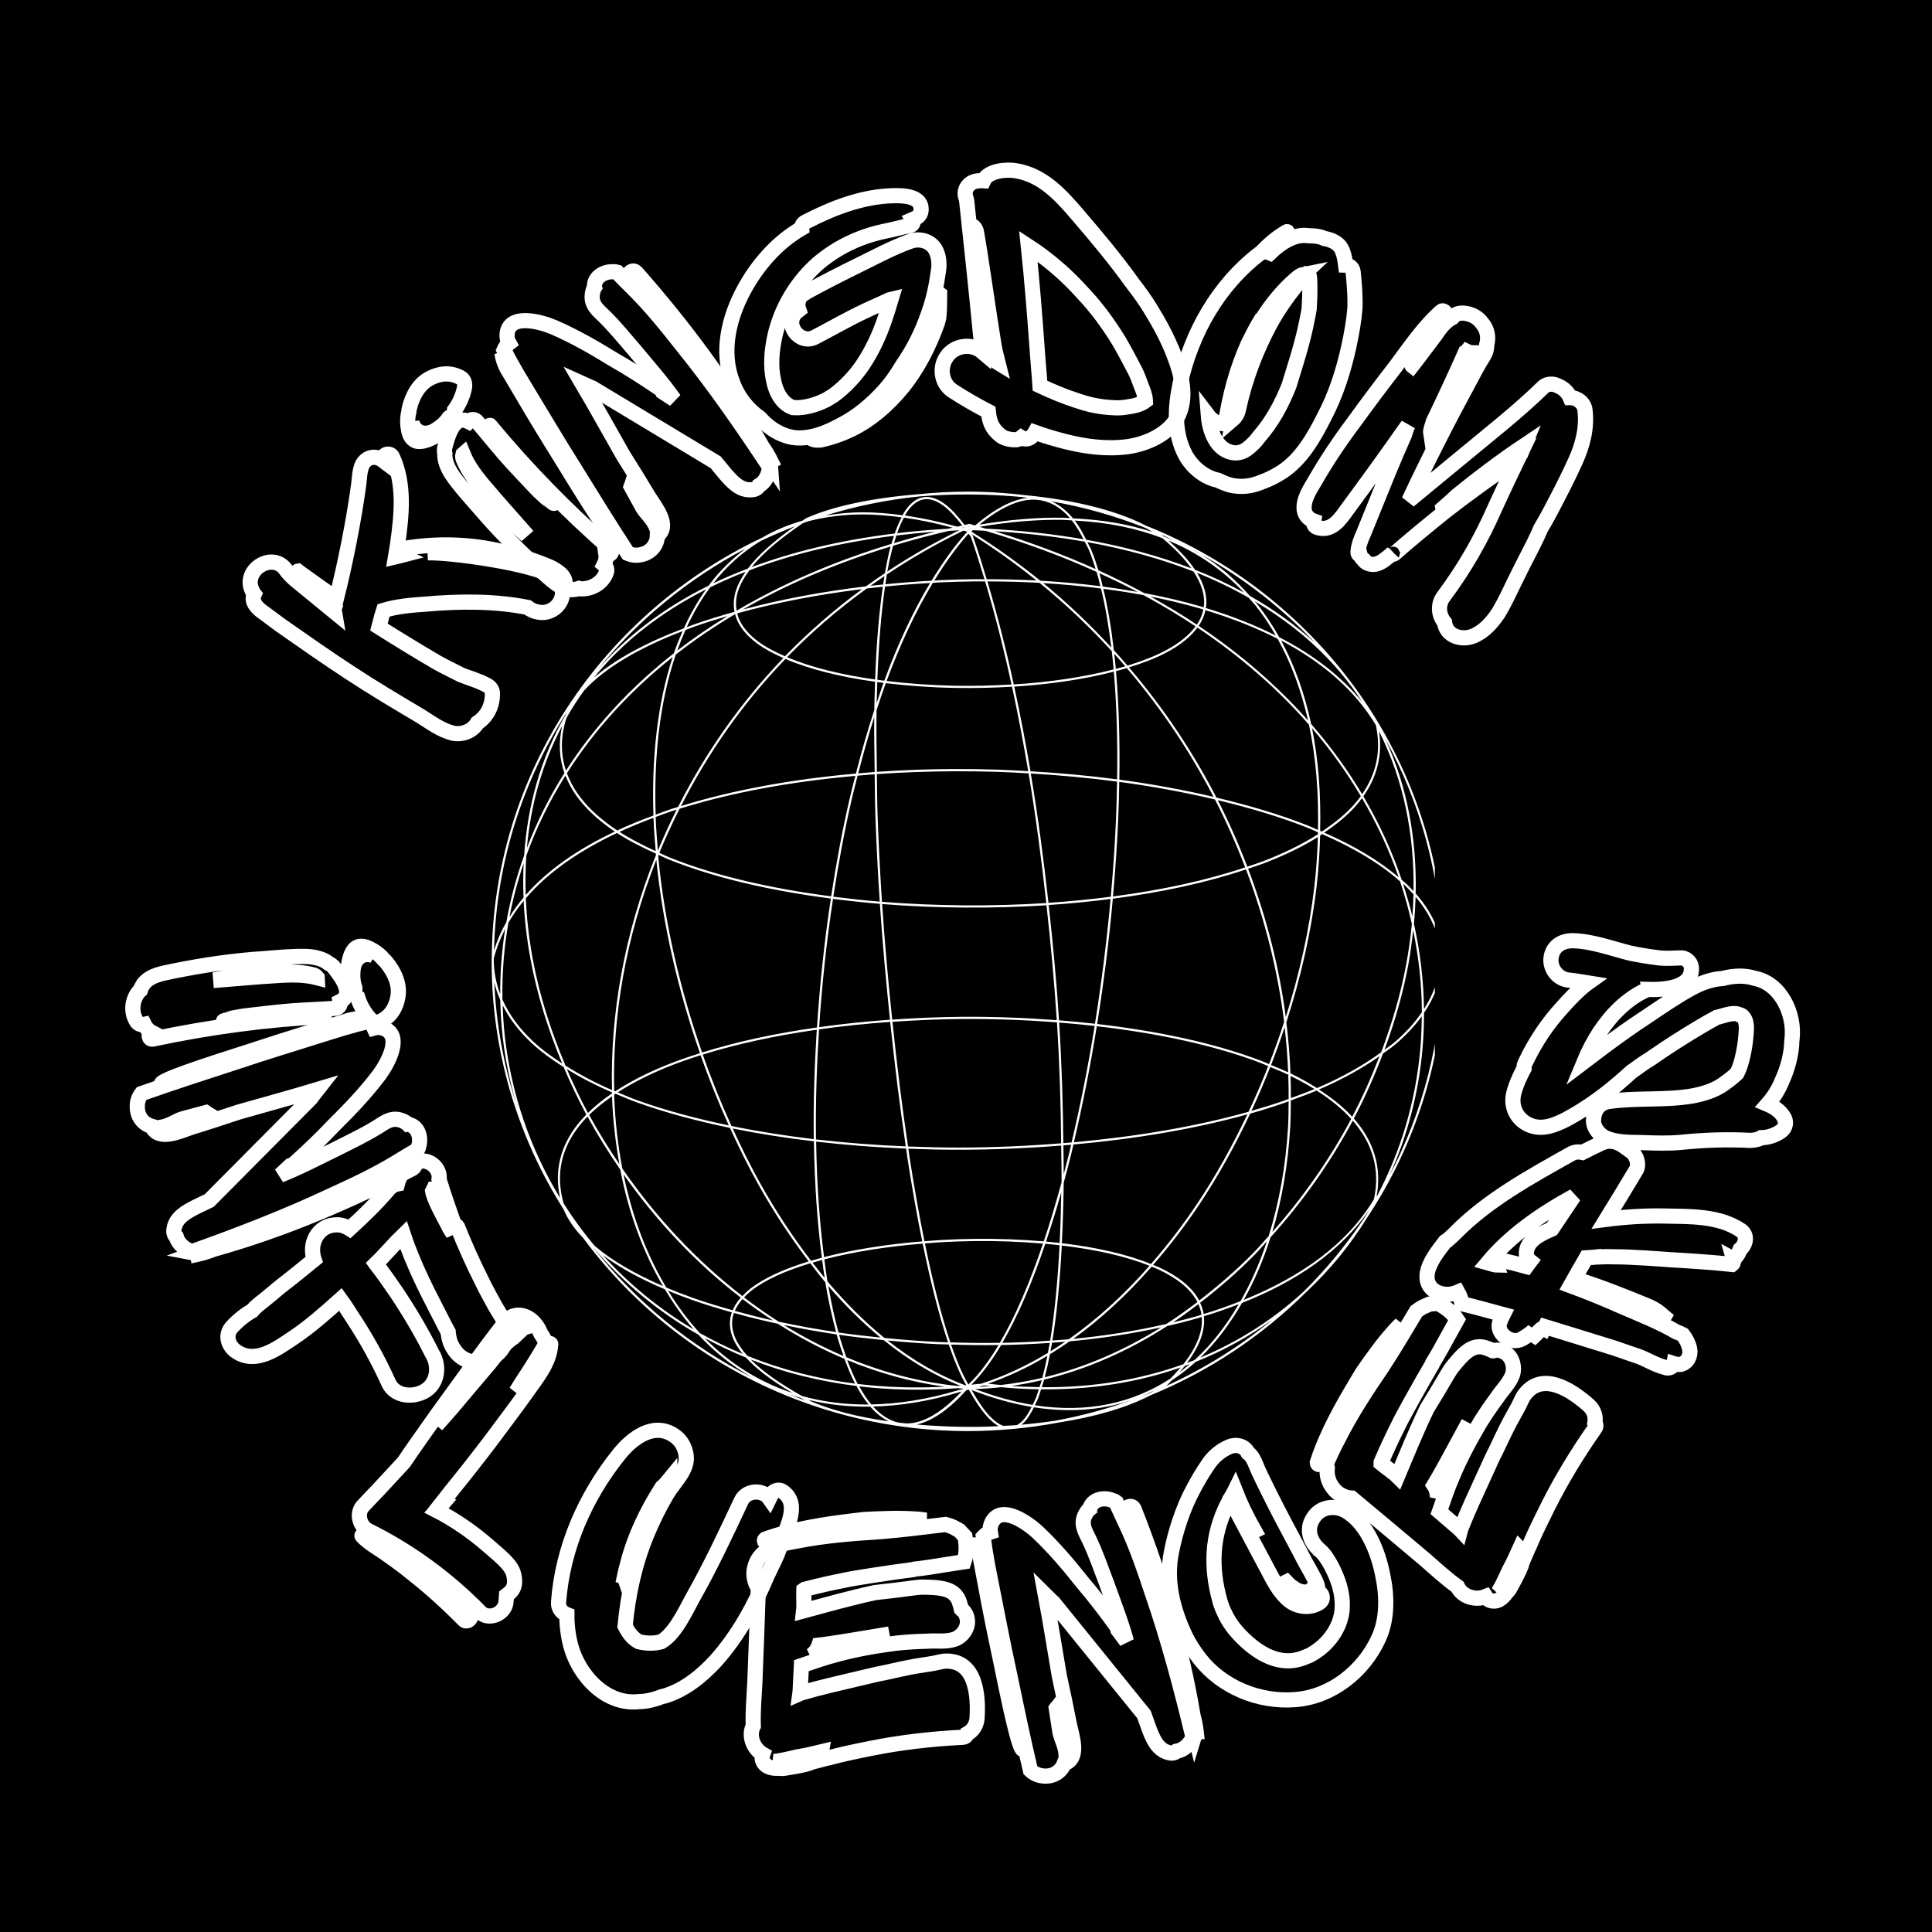 <svg version="1.0" preserveAspectRatio="xMidYMid meet" height="500" viewBox="0 0 375 375" zoomAndPan="magnify" width="500" xmlns:xlink="http://www.w3.org/1999/xlink" xmlns="http://www.w3.org/2000/svg"><defs><clipPath id="825855c5d6"><path clip-rule="nonzero" d="M 95.309 95.391 L 278.508 95.391 L 278.508 278 L 95.309 278 Z M 95.309 95.391"></path></clipPath></defs><rect fill-opacity="1" height="450" y="-37.5" fill="#ffffff" width="450" x="-37.5"></rect><rect fill-opacity="1" height="450" y="-37.5" fill="#000000" width="450" x="-37.5"></rect><g clip-path="url(#825855c5d6)"><path fill-rule="evenodd" fill-opacity="1" d="M 187.895 95.426 C 184.539 95.426 181.227 95.613 177.965 95.957 C 169.406 96.648 161.668 98.234 156.438 100.598 L 156.418 100.609 L 156.406 100.609 C 156.176 100.758 156.023 100.895 155.801 101.047 C 152.953 101.859 150.336 102.969 147.938 104.363 C 117.09 118.973 95.727 149.969 95.449 185.895 L 95.418 185.992 L 95.418 186.047 C 95.414 186.156 95.438 186.266 95.438 186.375 C 95.438 186.449 95.426 186.523 95.426 186.598 C 95.426 204.293 100.566 220.805 109.422 234.789 C 110.219 236.707 111.496 238.547 113.199 240.305 C 125.484 256.887 143.305 269.219 163.969 274.672 C 171.605 276.684 179.617 277.773 187.895 277.773 C 190.707 277.773 193.484 277.633 196.234 277.391 C 196.328 277.383 196.422 277.387 196.512 277.371 C 199.574 277.09 202.586 276.668 205.555 276.102 C 212.277 275.051 218.465 273.336 223.273 270.844 C 234.656 266.188 244.891 259.359 253.449 250.875 L 253.523 250.801 C 258.07 246.57 261.992 241.766 265.246 236.531 C 274.793 222.184 280.359 205.035 280.359 186.602 C 280.359 166.832 273.957 148.543 263.102 133.602 L 262.719 133.078 C 252.594 119.352 238.695 108.516 222.516 102.059 C 222.508 102.055 222.496 102.055 222.484 102.051 C 216.383 98.906 208.078 97.012 199.277 96.141 C 195.543 95.688 191.75 95.426 187.895 95.426 Z M 186.027 95.988 C 187.688 95.969 189.359 95.977 191.031 96.023 C 193.457 96.09 195.871 96.254 198.262 96.469 C 198.672 96.516 199.078 96.578 199.488 96.629 C 196.492 96.953 193.082 98.742 189.281 101.973 C 189.258 101.977 189.23 101.98 189.207 101.984 C 188.883 101.891 188.574 101.785 188.246 101.695 L 188.191 101.676 L 188.141 101.684 L 187.223 101.887 C 185.898 100.176 184.629 98.746 183.457 97.879 C 182.23 96.965 181.07 96.496 179.992 96.461 C 179.633 96.445 179.277 96.484 178.934 96.566 C 177.57 96.898 176.395 97.969 175.383 99.625 C 175.316 99.734 175.266 99.898 175.203 100.012 C 172.516 99.656 169.922 99.43 167.48 99.434 C 164.898 99.438 162.496 99.695 160.184 100.074 C 166.031 98.258 172.117 96.996 178.402 96.363 L 178.477 96.352 C 180.949 96.164 183.461 96.023 186.027 95.988 Z M 179.98 96.887 C 180.953 96.918 182.02 97.344 183.203 98.219 C 184.293 99.027 185.508 100.379 186.773 101.996 C 186.441 102.066 186.121 102.145 185.793 102.219 C 182.234 101.23 178.855 100.512 175.648 100.062 C 175.684 100.004 175.711 99.91 175.746 99.852 C 176.723 98.246 177.828 97.277 179.043 96.98 C 179.344 96.906 179.656 96.875 179.98 96.887 Z M 200.703 96.98 C 201.215 96.988 201.707 97.047 202.188 97.141 C 204.246 97.539 206.074 98.727 207.68 100.566 C 207.25 100.551 206.855 100.5 206.422 100.492 C 201.414 100.398 195.961 100.852 190.102 101.836 C 194.148 98.523 197.691 96.934 200.703 96.98 Z M 204.074 97.312 C 210.441 98.426 216.578 100.172 222.422 102.508 C 222.867 102.738 223.25 103.008 223.668 103.254 C 219.082 101.742 213.922 100.863 208.258 100.609 C 207.008 99.102 205.617 97.98 204.074 97.312 Z M 162.969 98.805 C 162.609 98.906 162.25 99 161.891 99.105 C 162.246 99.004 162.602 98.902 162.969 98.805 Z M 167.492 99.852 C 169.867 99.848 172.398 100.074 175.012 100.418 C 174.527 101.32 174.078 102.363 173.668 103.551 C 163.137 104.844 153.922 107.074 145.902 110.07 C 147.988 107.461 151.309 104.605 155.863 101.535 C 156.188 101.418 156.512 101.297 156.836 101.184 C 160.098 100.344 163.621 99.852 167.492 99.852 Z M 175.449 100.469 C 178.438 100.883 181.59 101.531 184.898 102.422 L 184.004 102.625 C 180.605 102.828 177.297 103.109 174.137 103.488 C 174.543 102.336 174.977 101.332 175.449 100.469 Z M 206.41 100.906 C 206.977 100.918 207.488 100.988 208.043 101.012 C 208.867 102.031 209.602 103.305 210.305 104.672 C 204.438 103.648 198.113 102.949 191.32 102.602 C 190.922 102.484 190.527 102.367 190.125 102.25 C 195.977 101.266 201.422 100.816 206.41 100.906 Z M 208.621 101.047 C 214.98 101.367 220.629 102.539 225.602 104.449 C 228.086 106.523 229.926 108.477 231.23 110.312 C 225.152 107.977 218.363 106.102 210.828 104.758 C 210.141 103.387 209.426 102.094 208.617 101.047 Z M 188.195 102.121 C 188.215 102.129 188.238 102.137 188.258 102.145 L 187.758 102.23 C 187.906 102.199 188.047 102.152 188.195 102.121 Z M 154.234 102.176 C 150.109 105.094 147.055 107.828 145.168 110.355 C 142.832 111.25 140.578 112.191 138.449 113.215 C 141.023 109.922 144.082 107.164 147.633 105.012 C 149.781 103.98 151.992 103.047 154.234 102.176 Z M 187.062 102.379 C 187.082 102.402 187.102 102.422 187.117 102.441 C 186.984 102.449 186.855 102.469 186.723 102.477 L 186.699 102.465 Z M 189.355 102.465 L 189.527 102.516 L 189.305 102.508 Z M 188.086 102.879 L 188.203 102.891 C 188.191 102.902 188.176 102.91 188.164 102.922 Z M 188.824 102.91 C 189.641 102.941 190.441 102.988 191.246 103.027 C 199.027 105.332 206.227 108.004 212.855 111.008 C 213.121 111.879 213.344 112.844 213.582 113.781 C 209.754 113.293 205.859 112.938 201.922 112.715 C 197.746 109.332 193.285 106.141 188.523 103.168 Z M 186.199 102.922 C 181.254 105.352 176.602 108.035 172.227 110.934 C 172.52 109.312 172.852 107.805 173.207 106.434 C 173.258 106.242 173.316 106.105 173.367 105.922 C 176.832 104.871 180.426 103.918 184.152 103.051 C 184.832 103.012 185.508 102.957 186.199 102.922 Z M 187 102.988 C 187.227 103.055 187.434 103.098 187.66 103.168 L 187.734 103.273 C 187.672 103.332 187.617 103.375 187.555 103.434 L 187.543 103.434 L 187.531 103.445 C 185.137 106.145 182.91 109.277 180.812 112.715 C 177.805 112.875 174.82 113.113 171.863 113.406 C 171.961 112.773 172.035 112.102 172.141 111.5 C 176.773 108.406 181.715 105.547 187 102.988 Z M 193.047 103.113 C 199.285 103.492 205.105 104.18 210.539 105.141 C 210.816 105.707 211.125 106.195 211.383 106.816 C 211.848 107.93 212.262 109.18 212.664 110.453 C 206.598 107.723 200.066 105.266 193.047 103.113 Z M 181.539 103.199 C 178.789 103.883 176.133 104.637 173.527 105.418 C 173.68 104.898 173.836 104.41 173.996 103.938 C 176.445 103.641 178.949 103.395 181.539 103.199 Z M 188.004 103.617 C 188.148 103.828 188.281 103.961 188.43 104.18 L 188.441 104.203 C 189.363 106.848 190.238 109.609 191.086 112.426 C 190.363 112.426 189.641 112.418 188.918 112.426 C 186.727 112.453 184.531 112.516 182.348 112.617 C 182.016 112.633 181.688 112.664 181.355 112.684 C 183.391 109.379 185.535 106.344 187.844 103.742 C 187.898 103.691 187.949 103.668 188.004 103.617 Z M 188.598 103.703 C 193.059 106.504 197.246 109.512 201.188 112.672 C 197.98 112.504 194.754 112.426 191.523 112.426 C 190.66 109.555 189.773 106.738 188.836 104.043 L 188.824 104.02 L 188.812 103.988 C 188.738 103.879 188.676 103.812 188.598 103.703 Z M 225.301 103.723 C 226.25 104.141 227.199 104.555 228.129 105.004 C 227.395 104.672 226.613 104.391 225.848 104.098 L 225.676 103.945 L 225.664 103.938 C 225.555 103.859 225.414 103.797 225.301 103.723 Z M 173.52 104 C 173.348 104.512 173.184 105.012 173.027 105.566 C 161.648 109.027 151.656 113.422 142.98 118.527 C 142.766 117.336 142.828 116.078 143.258 114.73 C 143.66 113.461 144.406 112.113 145.457 110.699 C 153.523 107.621 162.84 105.324 173.52 104 Z M 226.766 104.906 C 232.578 107.32 237.449 110.746 241.43 114.996 C 238.488 113.395 235.328 111.91 231.949 110.582 C 230.754 108.785 229.031 106.898 226.766 104.906 Z M 211.062 105.227 C 218.691 106.605 225.543 108.535 231.66 110.934 C 233.16 113.227 233.812 115.328 233.719 117.238 C 233.707 117.457 233.652 117.672 233.621 117.887 C 233.422 117.828 233.234 117.754 233.035 117.695 C 229.52 116.676 225.855 115.828 222.09 115.113 C 219.25 113.578 216.289 112.102 213.207 110.699 C 212.766 109.266 212.297 107.895 211.777 106.656 C 211.559 106.133 211.297 105.715 211.062 105.227 Z M 172.867 106.078 C 172.844 106.168 172.816 106.234 172.793 106.324 C 172.406 107.816 172.07 109.48 171.758 111.254 C 170.508 112.09 169.281 112.941 168.078 113.812 C 159.629 114.816 151.539 116.34 144.188 118.305 C 152.523 113.508 162.074 109.383 172.867 106.078 Z M 230.371 106.133 C 231.297 106.609 232.215 107.098 233.121 107.605 C 241.367 112.203 248.828 118.004 255.242 124.789 C 251.598 121.43 247.375 118.375 242.594 115.656 C 239.863 112.566 236.746 109.832 233.121 107.605 C 232.25 107.07 231.293 106.613 230.367 106.133 Z M 144.762 106.465 C 142.156 108.41 139.816 110.68 137.809 113.312 C 137.723 113.426 137.648 113.551 137.562 113.664 C 128.531 118.137 121.355 123.73 115.879 130.145 C 123.73 120.43 133.551 112.34 144.762 106.465 Z M 144.719 110.977 C 143.859 112.23 143.223 113.445 142.852 114.602 C 142.391 116.062 142.32 117.449 142.574 118.75 C 139.855 119.512 137.207 120.316 134.727 121.195 C 134.23 121.367 133.781 121.559 133.297 121.738 C 134.594 118.934 136.109 116.34 137.852 113.996 C 140.031 112.918 142.32 111.914 144.719 110.977 Z M 232.344 111.188 C 235.934 112.629 239.246 114.246 242.336 116 C 242.785 116.512 243.266 116.992 243.691 117.523 C 245.148 119.348 246.445 121.305 247.629 123.359 C 243.449 121.262 238.895 119.477 234.039 118.016 C 234.078 117.766 234.133 117.516 234.145 117.258 C 234.242 115.379 233.664 113.359 232.344 111.188 Z M 213.398 111.262 C 215.945 112.43 218.434 113.633 220.812 114.891 C 218.586 114.492 216.328 114.145 214.039 113.844 C 213.824 112.984 213.637 112.07 213.398 111.262 Z M 171.672 111.816 C 171.582 112.34 171.508 112.906 171.426 113.449 C 170.605 113.535 169.777 113.602 168.965 113.695 C 169.855 113.059 170.758 112.438 171.672 111.816 Z M 188.918 112.852 C 189.684 112.844 190.449 112.855 191.215 112.852 C 193.105 119.184 194.812 125.883 196.332 132.863 C 192.668 133.082 188.938 133.168 185.23 133.098 C 180.742 133.012 176.32 132.688 172.09 132.18 C 174.699 125.125 177.699 118.691 181.07 113.129 C 181.504 113.105 181.934 113.062 182.371 113.043 C 184.547 112.945 186.734 112.879 188.918 112.852 Z M 191.652 112.852 C 195.031 112.855 198.41 112.945 201.762 113.129 C 206.879 117.285 211.527 121.73 215.789 126.379 C 215.922 127.547 216.055 128.711 216.164 129.93 C 210.422 131.418 203.762 132.414 196.77 132.852 C 195.25 125.879 193.539 119.184 191.652 112.852 Z M 180.527 113.164 C 177.188 118.719 174.223 125.125 171.641 132.125 C 171.188 132.07 170.742 132.004 170.297 131.945 C 170.547 125.129 171.027 119.012 171.789 113.844 C 174.676 113.555 177.59 113.324 180.527 113.16 Z M 202.5 113.184 C 206.281 113.41 210.02 113.754 213.699 114.23 C 214.539 117.66 215.207 121.496 215.703 125.684 C 211.664 121.316 207.297 117.113 202.5 113.184 Z M 171.355 113.887 C 170.598 119.047 170.109 125.129 169.859 131.891 C 163.301 130.973 157.398 129.52 152.773 127.562 C 157.41 122.793 162.574 118.332 168.23 114.23 C 169.266 114.105 170.309 113.996 171.355 113.887 Z M 214.156 114.293 C 216.797 114.641 219.41 115.035 221.965 115.52 C 225.523 117.445 228.883 119.465 232.066 121.578 C 230.77 123.34 228.773 124.922 226.18 126.293 C 224.086 127.398 221.586 128.355 218.852 129.195 C 217.984 128.184 217.102 127.188 216.195 126.195 C 215.695 121.844 215.023 117.855 214.156 114.293 Z M 167.332 114.348 C 161.863 118.367 156.875 122.734 152.367 127.379 C 150.398 126.52 148.605 125.594 147.195 124.543 C 145.398 123.203 144.109 121.715 143.418 120.086 C 143.277 119.746 143.18 119.398 143.09 119.051 C 150.508 116.996 158.723 115.406 167.332 114.348 Z M 137.039 114.398 C 135.398 116.707 133.965 119.238 132.73 121.961 C 125.5 124.695 119.473 127.91 115.293 131.539 C 115.559 131.211 115.805 130.875 116.082 130.547 C 121.387 124.297 128.332 118.82 137.043 114.398 Z M 223.301 115.785 C 226.594 116.445 229.812 117.203 232.91 118.102 C 233.133 118.164 233.34 118.25 233.559 118.312 C 233.355 119.348 232.938 120.32 232.312 121.246 C 229.461 119.352 226.453 117.531 223.301 115.785 Z M 243.5 116.684 C 250.207 120.645 255.738 125.301 260.141 130.504 C 260.969 131.484 261.754 132.484 262.508 133.504 C 263.188 134.418 263.82 135.352 264.438 136.297 C 260.328 131.211 254.809 127.035 248.301 123.68 C 247.027 121.41 245.617 119.254 244.023 117.258 C 243.859 117.055 243.664 116.883 243.5 116.68 Z M 233.977 118.441 C 239 119.957 243.715 121.801 247.992 124 C 250.645 128.766 252.594 134.105 253.891 139.848 C 248.043 133.254 240.996 127.062 232.664 121.48 C 233.309 120.523 233.754 119.516 233.977 118.441 Z M 142.684 119.199 C 142.777 119.555 142.879 119.91 143.023 120.254 C 143.75 121.977 145.102 123.512 146.938 124.883 C 148.348 125.938 150.113 126.863 152.047 127.723 C 143.535 136.566 136.793 146.391 131.613 156.629 C 131.203 156.758 130.77 156.867 130.363 157 C 129.293 157.352 128.297 157.754 127.258 158.133 C 126.891 146.738 128.098 136.059 131.164 127.051 C 134.703 124.285 138.543 121.664 142.684 119.199 Z M 141.23 119.574 C 137.758 121.699 134.492 123.934 131.453 126.281 C 131.941 124.91 132.473 123.582 133.051 122.293 C 133.66 122.062 134.238 121.82 134.863 121.598 C 136.895 120.879 139.039 120.215 141.23 119.574 Z M 232.418 121.812 C 240.961 127.531 248.152 133.891 254.07 140.672 C 255.438 147.062 255.969 153.949 255.82 161.086 C 255.137 160.797 254.508 160.488 253.805 160.211 C 248.477 158.109 242.484 156.332 236.109 154.812 C 231.586 146.031 225.949 137.52 219.137 129.543 C 221.828 128.711 224.301 127.762 226.383 126.664 C 229.02 125.273 231.074 123.648 232.418 121.812 Z M 132.488 122.508 C 131.879 123.895 131.309 125.312 130.801 126.793 C 122.051 133.656 115.105 141.379 109.852 149.578 C 108.836 146.52 108.773 143.207 109.863 139.605 C 109.934 139.398 110.066 139.199 110.152 138.996 C 111.117 137.32 112.176 135.684 113.328 134.09 C 117.312 129.691 124.016 125.754 132.488 122.504 Z M 248.664 124.32 C 256.586 128.5 262.969 133.922 267.043 140.734 C 268.156 145.77 267.113 150.219 264.387 154.152 C 261.598 149.473 258.309 144.91 254.488 140.52 C 253.23 134.664 251.309 129.207 248.664 124.32 Z M 216.281 126.891 C 217.012 127.695 217.719 128.512 218.426 129.332 C 217.832 129.508 217.195 129.66 216.582 129.824 C 216.492 128.824 216.387 127.859 216.281 126.891 Z M 130.566 127.531 C 127.613 136.508 126.457 147.055 126.836 158.293 C 124.391 159.191 122.039 160.148 119.805 161.191 C 117.004 159.328 114.668 157.297 112.906 155.09 C 111.641 153.512 110.688 151.832 110.035 150.078 C 115.184 141.973 121.988 134.344 130.566 127.531 Z M 152.453 127.902 C 157.164 129.926 163.176 131.402 169.852 132.328 C 169.789 134.113 169.73 135.934 169.703 137.801 C 168.398 141.781 167.211 145.906 166.129 150.152 C 154 151.219 142.398 153.289 132.18 156.457 C 137.34 146.348 144.023 136.641 152.457 127.902 Z M 218.715 129.684 C 225.465 137.57 231.051 145.988 235.555 154.676 C 229.75 153.316 223.629 152.18 217.262 151.328 C 217.383 143.824 217.164 136.734 216.613 130.262 C 217.32 130.074 218.035 129.887 218.715 129.684 Z M 216.195 130.367 C 216.742 136.793 216.953 143.828 216.836 151.273 C 211.352 150.551 205.719 150.035 200.016 149.703 C 199.07 144.125 198.027 138.621 196.867 133.27 C 203.824 132.832 210.453 131.852 216.195 130.367 Z M 170.277 132.383 L 171.484 132.543 C 171.02 133.816 170.602 135.156 170.16 136.469 C 170.191 135.07 170.23 133.73 170.277 132.383 Z M 171.93 132.598 C 176.211 133.109 180.68 133.438 185.223 133.523 C 188.965 133.598 192.734 133.512 196.434 133.289 C 197.59 138.633 198.633 144.117 199.578 149.684 C 197.566 149.57 195.555 149.445 193.531 149.383 C 190.742 149.297 187.949 149.258 185.156 149.266 C 180.145 149.285 175.141 149.473 170.203 149.812 C 170.141 145.723 170.078 141.656 170.141 137.855 C 170.723 136.078 171.305 134.305 171.934 132.594 Z M 110.055 138.195 C 109.977 138.371 109.883 138.543 109.812 138.719 C 104.961 147.078 102.387 156.367 101.734 166.035 C 100.203 170.309 99.047 174.629 98.281 178.973 C 97.289 180.711 96.496 182.539 95.891 184.445 C 96.297 167.469 101.426 151.641 110.055 138.195 Z M 169.691 139.176 C 169.652 142.586 169.719 146.215 169.777 149.844 C 168.707 149.918 167.648 150.02 166.586 150.109 C 167.543 146.371 168.566 142.711 169.691 139.176 Z M 109.105 140.906 C 108.375 144.172 108.551 147.223 109.555 150.047 C 106.578 154.758 104.16 159.629 102.27 164.586 C 103.004 156.258 105.223 148.25 109.105 140.906 Z M 254.664 141.344 C 258.312 145.598 261.457 150.016 264.137 154.535 C 263.727 155.102 263.281 155.648 262.801 156.191 C 261.141 158.07 258.988 159.793 256.562 161.406 L 256.242 161.266 C 256.398 154.324 255.934 147.605 254.664 141.344 Z M 267.668 141.93 C 272.469 151.457 274.547 162.062 274.363 172.988 C 273.961 172.547 273.559 172.105 273.117 171.676 C 272.805 171.375 272.41 171.098 272.082 170.801 C 270.227 165.301 267.746 159.859 264.625 154.559 C 267.254 150.836 268.379 146.613 267.668 141.93 Z M 268.871 143.41 C 275.598 155.625 279.535 169.535 279.91 184.305 C 279.492 180.383 277.703 176.746 274.781 173.426 C 275.012 162.926 273.184 152.691 268.871 143.41 Z M 185.152 149.703 C 187.941 149.695 190.73 149.727 193.516 149.812 C 195.566 149.875 197.609 149.996 199.648 150.109 C 201.047 158.398 202.148 166.855 203.082 175.281 C 197.801 175.625 192.43 175.77 187.062 175.73 C 181.73 175.691 176.41 175.453 171.191 175.039 C 170.824 169.438 170.535 163.895 170.348 158.492 C 170.246 155.652 170.246 152.996 170.199 150.25 C 175.137 149.91 180.141 149.723 185.152 149.703 Z M 200.074 150.133 C 205.758 150.465 211.359 150.988 216.82 151.711 C 216.781 153.91 216.73 156.129 216.641 158.387 C 216.43 163.5 216.078 168.758 215.605 174.055 C 211.656 174.562 207.621 174.965 203.508 175.238 C 202.578 166.832 201.469 158.406 200.074 150.133 Z M 169.773 150.281 C 169.82 153.023 169.82 155.676 169.922 158.516 C 170.109 163.898 170.391 169.426 170.754 175.008 C 167.703 174.758 164.711 174.422 161.75 174.047 C 162.723 167.699 163.879 161.41 165.281 155.316 C 165.652 153.707 166.066 152.141 166.465 150.559 C 167.566 150.465 168.664 150.359 169.773 150.281 Z M 109.754 150.527 C 110.418 152.219 111.344 153.836 112.559 155.359 C 114.309 157.547 116.605 159.562 119.344 161.406 C 112.258 164.766 106.309 168.84 102.043 173.727 C 101.953 171.152 101.988 168.605 102.16 166.078 C 104.07 160.773 106.598 155.562 109.754 150.527 Z M 166.02 150.602 C 165.629 152.137 165.227 153.656 164.867 155.219 C 163.461 161.324 162.297 167.625 161.324 173.98 C 149.496 172.445 138.547 169.922 129.785 166.355 C 129.148 166.098 128.594 165.805 127.98 165.535 C 129.164 162.652 130.48 159.805 131.906 156.98 C 142.145 153.77 153.809 151.68 166.02 150.602 Z M 217.25 151.762 C 223.719 152.633 229.938 153.785 235.82 155.176 C 238.051 159.523 239.992 163.93 241.684 168.359 C 234.133 170.898 225.398 172.781 216.031 174.004 C 216.5 168.727 216.859 163.492 217.066 158.398 C 217.16 156.156 217.211 153.949 217.246 151.766 Z M 264.363 154.922 C 267.305 159.945 269.684 165.094 271.488 170.301 C 267.699 167.047 262.801 164.145 257.023 161.609 C 259.375 160.023 261.473 158.332 263.113 156.477 C 263.562 155.973 263.973 155.445 264.359 154.922 Z M 236.375 155.316 C 242.594 156.809 248.441 158.555 253.641 160.605 C 254.398 160.902 255.078 161.234 255.809 161.543 C 255.805 161.676 255.812 161.809 255.809 161.938 C 252.699 163.906 249.094 165.672 245.035 167.219 C 244.102 167.574 243.078 167.887 242.102 168.223 C 240.445 163.883 238.543 159.574 236.375 155.316 Z M 131.332 157.148 C 130.016 159.781 128.797 162.434 127.695 165.105 C 127.504 162.91 127.344 160.73 127.266 158.578 C 128.34 158.188 129.379 157.77 130.488 157.406 C 130.762 157.316 131.055 157.238 131.332 157.148 Z M 126.84 158.738 C 126.922 160.867 127.078 163.031 127.266 165.203 C 124.719 164.043 122.332 162.816 120.25 161.469 C 122.352 160.496 124.547 159.586 126.84 158.738 Z M 119.758 161.684 C 121.98 163.141 124.555 164.449 127.301 165.684 C 127.309 165.777 127.312 165.867 127.32 165.961 C 121.168 181.199 118.422 196.965 118.789 211.578 C 115.461 210.145 112.469 208.547 109.766 206.832 C 106.891 200.062 104.699 193.117 103.406 186.152 C 102.676 182.207 102.23 178.262 102.062 174.355 C 106.348 169.32 112.445 165.125 119.758 161.684 Z M 256.613 161.895 C 262.734 164.562 267.887 167.629 271.746 171.07 C 272.668 173.816 273.426 176.57 274.039 179.336 C 273.797 181.922 273.434 184.52 272.953 187.113 C 271.891 192.875 270.207 198.613 268.078 204.254 C 264.555 206.82 260.41 209.16 255.621 211.195 C 254.027 210.191 252.328 209.23 250.48 208.34 C 250.355 205.082 250.09 201.777 249.68 198.43 C 252.508 189.672 254.539 180.75 255.555 172.02 C 255.945 168.691 256.141 165.414 256.238 162.164 C 256.371 162.078 256.48 161.984 256.613 161.898 Z M 255.801 162.473 C 255.695 165.605 255.504 168.77 255.129 171.977 C 254.152 180.379 252.238 188.973 249.57 197.414 C 248.332 187.957 245.898 178.242 242.254 168.617 C 243.234 168.281 244.262 167.973 245.199 167.613 C 249.164 166.102 252.727 164.391 255.801 162.473 Z M 127.816 165.918 C 128.434 166.188 128.992 166.488 129.629 166.75 C 138.438 170.336 149.414 172.871 161.266 174.406 C 160.004 182.738 159.113 191.16 158.578 199.43 C 150.547 200.574 142.984 202.188 136.273 204.293 C 131.98 191.98 129.031 179.141 127.816 166.836 C 127.789 166.57 127.789 166.312 127.762 166.047 Z M 127.391 166.887 C 128.609 179.223 131.559 192.082 135.859 204.422 C 133.559 205.156 131.336 205.922 129.258 206.77 C 125.566 208.273 122.262 209.961 119.414 211.824 L 119.219 211.75 C 118.836 197.391 121.449 181.898 127.391 166.887 Z M 101.633 167.57 C 101.531 169.766 101.531 171.98 101.621 174.207 C 100.602 175.414 99.703 176.676 98.891 177.98 C 99.555 174.492 100.469 171.016 101.633 167.57 Z M 241.844 168.754 C 245.594 178.66 248.047 188.656 249.246 198.363 C 248.355 201.117 247.379 203.84 246.324 206.547 C 245.809 206.336 245.34 206.105 244.809 205.906 C 235.82 202.48 224.789 200.125 212.961 198.758 C 214.246 190.715 215.27 182.523 216 174.438 C 225.43 173.215 234.227 171.316 241.844 168.754 Z M 272.328 171.559 C 272.48 171.703 272.672 171.832 272.82 171.977 C 273.363 172.504 273.871 173.043 274.355 173.586 C 274.32 175.012 274.25 176.441 274.141 177.875 C 273.633 175.766 273.016 173.66 272.328 171.559 Z M 274.77 174.078 C 278.035 177.926 279.773 182.168 279.582 186.781 C 279.305 190.031 278.191 193.055 276.391 195.867 C 276.328 190.395 275.68 184.852 274.449 179.312 C 274.613 177.562 274.719 175.816 274.77 174.078 Z M 161.688 174.473 C 164.676 174.852 167.703 175.18 170.785 175.434 C 171.281 182.93 171.973 190.465 172.746 197.926 C 168.062 198.258 163.473 198.742 159 199.367 C 159.535 191.137 160.43 182.762 161.688 174.473 Z M 215.562 174.492 C 214.832 182.543 213.812 190.695 212.531 198.707 C 210.234 198.445 207.906 198.227 205.555 198.043 C 205.09 190.719 204.383 183.207 203.551 175.664 C 207.633 175.395 211.637 174.992 215.562 174.492 Z M 101.637 174.855 C 101.82 178.625 102.273 182.426 102.98 186.227 C 104.242 193.031 106.371 199.816 109.133 206.438 C 107.027 205.062 105.062 203.637 103.418 202.086 C 100.797 199.617 98.816 196.926 97.527 194.023 C 97.43 189.078 97.809 184.086 98.68 179.109 C 99.531 177.629 100.52 176.219 101.637 174.855 Z M 171.223 175.477 C 176.43 175.887 181.742 176.117 187.062 176.156 C 192.441 176.199 197.828 176.051 203.125 175.711 C 203.953 183.227 204.652 190.711 205.117 198.012 C 199.059 197.555 192.879 197.316 186.688 197.363 C 182.156 197.398 177.637 197.602 173.176 197.906 C 172.402 190.465 171.719 182.953 171.223 175.477 Z M 98.062 180.285 C 97.391 184.52 97.066 188.766 97.09 192.977 C 96.273 190.805 95.832 188.516 95.844 186.098 C 95.844 186.082 95.844 186.07 95.844 186.055 C 95.844 186.051 95.844 186.047 95.844 186.043 C 95.844 186.043 95.844 186.039 95.844 186.035 C 96.359 184.027 97.121 182.117 98.062 180.285 Z M 274.289 180.543 C 275.395 185.871 275.969 191.215 275.984 196.477 C 274.555 198.566 272.75 200.547 270.566 202.395 C 270.008 202.871 269.336 203.305 268.734 203.762 C 270.746 198.309 272.336 192.762 273.363 187.195 C 273.773 184.977 274.051 182.758 274.289 180.539 Z M 279.953 187.207 C 279.855 201.996 276.137 215.941 269.66 228.25 C 273.129 220.617 275.324 212.336 276.094 203.738 C 276.305 201.383 276.406 199 276.402 196.605 C 278.363 193.711 279.598 190.574 279.953 187.207 Z M 95.941 190.676 C 96.215 191.852 96.617 192.996 97.102 194.109 C 97.152 196.453 97.293 198.789 97.551 201.105 C 98.047 205.551 98.945 209.922 100.184 214.184 C 97.77 206.719 96.309 198.836 95.941 190.672 Z M 97.57 195.133 C 98.883 197.738 100.746 200.16 103.117 202.395 C 104.914 204.086 107.078 205.641 109.402 207.121 C 110.727 210.242 112.18 213.32 113.805 216.336 C 113.227 216.926 112.68 217.531 112.184 218.152 C 108.863 222.309 107.527 227.129 108.707 232.52 C 102.887 222.98 99.223 212.23 97.977 201.062 C 97.758 199.098 97.641 197.117 97.57 195.133 Z M 275.961 197.266 C 275.945 199.426 275.859 201.57 275.672 203.699 C 274.762 213.875 271.844 223.621 267.172 232.348 C 268.285 226.551 266.598 221.449 262.785 217.105 C 264.949 213.004 266.809 208.781 268.43 204.496 C 269.234 203.906 270.098 203.336 270.828 202.715 C 272.844 201.008 274.562 199.191 275.957 197.266 Z M 186.684 197.789 C 192.887 197.742 199.082 197.977 205.156 198.438 C 205.672 206.617 205.895 214.418 205.969 221.914 C 199.402 222.438 192.727 222.738 186.043 222.738 C 182.77 222.738 179.504 222.66 176.25 222.535 C 175.094 214.84 174.094 206.672 173.223 198.332 C 177.668 198.027 182.164 197.82 186.684 197.789 Z M 172.785 198.355 C 173.652 206.68 174.66 214.824 175.812 222.512 C 169.902 222.273 164.07 221.816 158.395 221.16 C 158.391 220.949 158.375 220.75 158.375 220.539 C 158.301 213.875 158.52 206.898 158.973 199.805 C 163.461 199.172 168.074 198.684 172.781 198.352 Z M 205.582 198.48 C 207.906 198.664 210.203 198.875 212.473 199.133 C 211.219 206.918 209.703 214.523 207.992 221.746 L 206.395 221.883 C 206.32 214.41 206.094 206.629 205.582 198.48 Z M 212.891 199.188 C 224.699 200.547 235.711 202.895 244.652 206.301 C 245.18 206.5 245.645 206.73 246.156 206.941 C 244.98 209.938 243.707 212.887 242.34 215.793 C 232.148 218.664 220.543 220.621 208.441 221.715 C 210.141 214.512 211.641 206.938 212.891 199.184 Z M 249.348 199.387 C 249.688 202.34 249.914 205.254 250.027 208.133 C 248.977 207.637 247.836 207.18 246.711 206.715 C 247.656 204.293 248.531 201.852 249.348 199.387 Z M 158.535 199.867 C 158.086 206.938 157.871 213.891 157.945 220.539 C 157.949 220.73 157.957 220.914 157.957 221.105 C 152.434 220.453 147.09 219.605 141.98 218.555 C 139.926 214.051 138.062 209.426 136.402 204.699 C 143.055 202.613 150.562 201.008 158.535 199.867 Z M 135.984 204.816 C 137.617 209.461 139.449 214.008 141.457 218.438 C 135.109 217.113 129.109 215.52 123.742 213.574 C 122.402 213.09 121.164 212.551 119.898 212.027 C 122.664 210.246 125.84 208.617 129.402 207.164 C 131.477 206.32 133.691 205.547 135.984 204.816 Z M 267.766 205 C 266.227 208.992 264.484 212.934 262.465 216.762 C 260.719 214.848 258.512 213.098 256 211.473 C 260.461 209.559 264.391 207.387 267.766 205 Z M 246.551 207.109 C 247.738 207.602 248.949 208.074 250.051 208.605 C 250.105 210.18 250.137 211.746 250.125 213.297 L 249.176 213.66 C 247.16 214.355 245.055 215.004 242.902 215.621 C 244.211 212.828 245.422 209.988 246.551 207.109 Z M 110.023 207.504 C 112.672 209.141 115.578 210.652 118.789 212.027 C 118.793 212.094 118.789 212.164 118.789 212.23 C 117.035 213.426 115.473 214.688 114.117 216.027 C 112.617 213.238 111.266 210.383 110.023 207.504 Z M 250.492 208.84 C 252.145 209.645 253.703 210.492 255.141 211.387 C 253.676 212.004 252.121 212.57 250.555 213.137 C 250.562 211.715 250.539 210.285 250.492 208.84 Z M 255.559 211.676 C 258.195 213.363 260.48 215.191 262.266 217.18 C 258.074 225.062 252.875 232.465 246.961 239.133 C 248.844 232.832 250.023 225.93 250.438 218.629 C 250.531 216.98 250.531 215.285 250.547 213.594 C 252.262 212.98 253.957 212.352 255.559 211.676 Z M 119.461 212.293 C 120.82 212.863 122.164 213.445 123.609 213.969 C 129.086 215.953 135.199 217.578 141.68 218.918 C 143.426 222.738 145.27 226.484 147.277 230.062 C 150.242 235.348 153.5 240.281 156.973 244.836 C 152.238 246.285 148.277 248.059 145.582 250.18 C 145.023 250.621 144.539 251.086 144.09 251.559 C 135.156 244.688 127.277 236.207 120.793 226.812 C 119.953 222.406 119.414 217.82 119.227 213.094 C 119.219 212.891 119.23 212.68 119.227 212.477 C 119.309 212.418 119.375 212.352 119.461 212.293 Z M 118.801 212.797 C 118.805 212.902 118.797 213.012 118.801 213.117 C 118.977 217.539 119.48 221.832 120.23 225.98 C 118.121 222.867 116.133 219.691 114.352 216.41 C 115.629 215.137 117.145 213.941 118.801 212.797 Z M 250.121 213.754 C 250.105 215.383 250.105 217.016 250.016 218.609 C 249.582 226.242 248.289 233.41 246.25 239.918 C 245.246 241.031 244.27 242.172 243.223 243.238 C 239.938 246.574 236.422 249.621 232.77 252.43 C 231.406 249.84 228.668 247.711 225.016 246 C 224.645 245.824 224.211 245.684 223.82 245.52 C 226.98 241.879 229.98 237.996 232.746 233.852 C 236.453 228.305 239.738 222.336 242.656 216.156 C 244.949 215.504 247.18 214.805 249.324 214.062 C 249.602 213.969 249.848 213.852 250.125 213.754 Z M 242.113 216.293 C 239.238 222.34 236.016 228.188 232.387 233.617 C 229.598 237.785 226.586 241.695 223.402 245.348 C 218.691 243.422 212.715 242.082 206.105 241.309 C 206.289 237.578 206.422 233.695 206.465 229.586 C 206.969 227.727 207.465 225.867 207.938 223.941 C 208.082 223.355 208.215 222.742 208.355 222.148 C 220.391 221.074 231.938 219.133 242.113 216.293 Z M 114.031 216.723 C 115.953 220.25 118.094 223.684 120.391 227.016 C 122 235.387 124.812 243.027 128.676 249.625 C 123.297 247.305 118.781 244.684 115.43 241.828 C 113.223 239.215 111.219 236.461 109.402 233.594 C 107.758 227.836 109.027 222.797 112.527 218.418 C 112.988 217.84 113.496 217.277 114.031 216.723 Z M 262.57 217.52 C 266.352 221.887 267.965 226.941 266.676 232.773 C 261.492 241.453 252.512 247.828 241.418 252.305 C 243.488 248.609 245.234 244.555 246.613 240.164 C 252.797 233.324 258.219 225.68 262.57 217.523 Z M 142.211 219.035 C 147.258 220.062 152.535 220.891 157.977 221.531 C 158.102 229.641 158.629 237.25 159.523 244.121 C 158.809 244.312 158.105 244.508 157.422 244.711 C 153.922 240.137 150.637 235.172 147.652 229.852 C 145.703 226.379 143.914 222.738 142.211 219.035 Z M 158.414 221.586 C 164.105 222.242 169.949 222.699 175.875 222.938 C 175.961 223.512 176.031 224.141 176.121 224.711 C 177.016 230.477 177.977 235.902 179 240.953 C 172.164 241.512 165.621 242.535 159.949 244.004 C 159.062 237.188 158.539 229.629 158.414 221.586 Z M 207.906 222.191 C 207.773 222.738 207.652 223.305 207.52 223.848 C 207.184 225.23 206.82 226.551 206.465 227.898 C 206.477 226.102 206.418 224.18 206.402 222.32 Z M 205.973 222.352 C 205.992 224.637 206.07 227.027 206.051 229.223 C 206.047 229.324 206.039 229.41 206.039 229.508 C 204.953 233.516 203.805 237.336 202.594 240.953 C 198.219 240.578 193.664 240.402 189.066 240.465 C 187.098 240.488 185.121 240.551 183.16 240.656 C 181.91 240.723 180.676 240.824 179.438 240.922 C 178.41 235.863 177.441 230.422 176.547 224.645 C 176.461 224.105 176.395 223.508 176.312 222.961 C 179.547 223.086 182.793 223.164 186.051 223.164 C 192.73 223.164 199.41 222.875 205.973 222.352 Z M 121.027 227.941 C 127.414 237.02 135.109 245.199 143.789 251.875 C 143.102 252.652 142.566 253.465 142.211 254.32 C 139.535 253.566 136.93 252.785 134.488 251.918 C 132.691 251.281 130.977 250.609 129.328 249.914 C 125.496 243.52 122.699 236.09 121.027 227.941 Z M 205.984 231.43 C 205.93 234.828 205.832 238.129 205.676 241.254 C 204.801 241.152 203.922 241.066 203.031 240.988 C 204.055 237.926 205.055 234.77 205.984 231.43 Z M 265.844 234.734 C 265.562 235.219 265.266 235.699 264.969 236.176 C 261.5 241.402 257.516 246.27 253.055 250.672 L 252.992 250.734 C 247.27 256.004 240.551 260.348 232.973 263.512 C 236.082 260.531 238.758 256.926 241.078 252.898 C 251.691 248.699 260.391 242.746 265.844 234.734 Z M 189.078 240.891 C 193.621 240.832 198.121 241.012 202.445 241.383 C 199.895 248.914 197.086 255.508 194.062 260.645 C 190.863 260.695 187.656 260.656 184.461 260.551 C 182.723 255.406 181.059 248.871 179.523 241.352 C 180.742 241.254 181.953 241.148 183.184 241.082 C 185.141 240.98 187.113 240.918 189.082 240.891 Z M 245.898 240.953 C 244.516 245.148 242.801 249.027 240.781 252.559 C 238.477 253.465 236.102 254.309 233.633 255.055 C 233.516 254.289 233.266 253.559 232.941 252.859 C 236.645 250.016 240.207 246.926 243.531 243.547 C 244.352 242.715 245.105 241.816 245.898 240.953 Z M 179.098 241.383 C 180.621 248.859 182.273 255.379 184.012 260.539 C 183.34 260.516 182.668 260.504 181.996 260.473 C 178.523 260.312 175.082 260.031 171.672 259.695 C 167.793 256.547 164.102 252.844 160.609 248.719 C 160.387 247.348 160.195 245.891 160.004 244.441 C 165.672 242.969 172.234 241.941 179.094 241.383 Z M 202.891 241.414 C 203.828 241.496 204.75 241.598 205.664 241.703 C 205.301 248.723 204.688 254.992 203.832 260.219 C 200.754 260.434 197.664 260.586 194.551 260.645 C 197.57 255.477 200.367 248.906 202.891 241.414 Z M 206.094 241.754 C 212.605 242.523 218.484 243.82 223.117 245.691 C 218.289 251.188 213.047 256.02 207.445 259.949 C 206.398 260.047 205.336 260.109 204.277 260.184 C 205.133 254.965 205.73 248.723 206.094 241.754 Z M 115.195 242.203 L 115.258 242.254 C 120.859 248.852 127.664 254.578 135.566 259.066 C 136.195 259.738 136.836 260.398 137.496 261.027 C 140.086 263.5 142.938 265.625 146.031 267.387 C 133.961 261.297 123.449 252.668 115.195 242.203 Z M 117.027 243.641 C 120.285 246.051 124.34 248.258 129.039 250.246 C 130.727 253.047 132.566 255.68 134.648 258.043 C 127.93 254.07 122.031 249.195 117.031 243.645 Z M 159.578 244.559 C 159.734 245.73 159.891 246.914 160.066 248.035 C 159.273 247.078 158.496 246.086 157.723 245.082 Z M 157.273 245.199 C 158.238 246.453 159.195 247.715 160.195 248.902 C 160.773 252.395 161.488 255.602 162.285 258.555 C 158.473 257.988 154.75 257.32 151.16 256.547 C 148.852 255.078 146.605 253.496 144.41 251.824 C 144.84 251.375 145.301 250.934 145.84 250.512 C 148.504 248.418 152.492 246.645 157.273 245.199 Z M 223.531 245.859 C 223.961 246.039 224.43 246.207 224.832 246.395 C 228.477 248.098 231.125 250.207 232.418 252.719 C 230.445 254.223 228.441 255.66 226.379 256.984 C 220.609 258.312 214.539 259.273 208.312 259.875 C 213.75 255.98 218.836 251.223 223.531 245.859 Z M 160.781 249.617 C 163.984 253.34 167.363 256.699 170.895 259.621 C 168.148 259.34 165.426 259.027 162.754 258.641 C 162 255.879 161.344 252.867 160.781 249.617 Z M 129.68 250.531 C 131.18 251.152 132.734 251.754 134.352 252.324 C 136.781 253.188 139.379 253.977 142.039 254.727 C 141.48 256.348 141.547 258.105 142.359 259.953 C 142.77 260.879 143.371 261.824 144.164 262.801 C 141.273 261.59 138.492 260.246 135.844 258.746 C 133.555 256.285 131.512 253.512 129.68 250.531 Z M 144.121 252.145 C 146.043 253.609 148.02 254.992 150.031 256.305 C 147.48 255.734 145.023 255.102 142.629 254.438 C 142.965 253.645 143.469 252.879 144.121 252.145 Z M 232.598 253.137 C 232.891 253.793 233.109 254.469 233.215 255.184 C 232.984 255.254 232.77 255.34 232.535 255.406 C 230.957 255.863 229.332 256.273 227.703 256.664 C 229.371 255.559 230.992 254.359 232.598 253.137 Z M 240.438 253.145 C 238.059 257.188 235.316 260.797 232.129 263.738 L 231.809 264.016 C 231.352 264.195 230.875 264.355 230.41 264.527 C 232.941 261.156 233.949 258.148 233.676 255.48 C 236.004 254.781 238.254 253.992 240.438 253.145 Z M 142.445 254.844 C 145.191 255.605 148.023 256.309 150.969 256.941 C 155.121 259.578 159.445 261.871 163.918 263.758 C 164.555 265.5 165.227 267.133 165.965 268.559 C 158.457 267.605 151.48 265.758 145.07 263.172 C 144.02 261.996 143.234 260.863 142.758 259.781 C 141.973 258.008 141.914 256.371 142.445 254.844 Z M 233.25 255.621 C 233.488 258.262 232.438 261.309 229.688 264.793 C 221.441 267.762 212.246 269.352 202.211 269.254 C 202.363 268.766 202.523 268.316 202.668 267.789 C 211.07 265.766 219.109 262.168 226.57 257.379 C 228.637 256.906 230.672 256.387 232.652 255.812 C 232.855 255.754 233.047 255.68 233.25 255.621 Z M 246.91 256.195 C 240.715 261.305 233.82 265.621 226.398 268.996 L 226.41 268.977 C 226.793 268.613 227.117 268.262 227.469 267.906 C 229.086 266.848 230.625 265.652 232.086 264.336 C 237.469 262.184 242.418 259.434 246.91 256.195 Z M 152.152 257.188 C 155.473 257.879 158.887 258.496 162.391 259.012 C 162.805 260.5 163.258 261.879 163.727 263.203 C 159.746 261.5 155.879 259.492 152.152 257.188 Z M 225.375 257.637 C 218.285 262.059 210.699 265.387 202.785 267.32 C 203.148 265.957 203.488 264.457 203.797 262.852 C 205.086 262.066 206.355 261.23 207.605 260.355 C 213.719 259.793 219.68 258.891 225.375 257.637 Z M 162.871 259.086 C 165.703 259.496 168.594 259.82 171.512 260.109 C 176.227 263.922 181.211 266.938 186.414 268.977 L 185.922 269.016 C 178.449 268.27 171.191 266.336 164.27 263.43 C 163.777 262.066 163.305 260.629 162.871 259.086 Z M 136.824 259.738 C 139.371 261.121 142.031 262.383 144.793 263.504 C 146.734 265.668 149.773 267.969 153.797 270.371 C 147.695 268.355 142.34 265.066 137.785 260.719 C 137.453 260.402 137.148 260.062 136.824 259.738 Z M 172.301 260.195 C 175.5 260.5 178.723 260.75 181.977 260.898 L 184.152 260.965 C 185.254 264.18 186.383 266.859 187.543 268.855 C 187.484 268.863 187.422 268.875 187.363 268.879 C 182.113 266.934 177.074 263.98 172.301 260.195 Z M 206.766 260.422 C 205.816 261.07 204.859 261.691 203.895 262.285 C 203.996 261.738 204.109 261.195 204.203 260.625 Z M 203.758 260.656 C 203.645 261.32 203.516 261.965 203.395 262.598 C 199.246 265.109 194.93 267.125 190.465 268.57 C 189.82 268.645 189.184 268.699 188.547 268.762 L 188.59 268.719 C 188.594 268.711 188.594 268.703 188.602 268.699 C 190.582 266.734 192.496 264.148 194.328 261.07 C 197.488 261.016 200.629 260.871 203.758 260.656 Z M 184.598 260.977 C 187.672 261.078 190.75 261.117 193.824 261.07 C 192.043 264.043 190.199 266.523 188.289 268.41 L 188.277 268.422 L 188.27 268.422 C 188.164 268.547 188.066 268.617 187.961 268.738 C 186.82 266.801 185.695 264.156 184.598 260.977 Z M 203.297 263.16 C 202.996 264.695 202.668 266.125 202.316 267.43 C 199.668 268.055 196.984 268.523 194.273 268.824 C 193.449 268.746 192.625 268.672 191.789 268.57 C 195.75 267.191 199.594 265.379 203.297 263.16 Z M 145.723 263.887 C 152.031 266.355 158.883 268.105 166.234 269.016 C 166.969 270.379 167.75 271.59 168.59 272.613 C 163.977 272.652 159.66 272.082 155.652 270.957 C 151.238 268.469 147.891 266.094 145.723 263.887 Z M 164.449 263.984 C 170.535 266.504 176.871 268.273 183.395 269.156 C 177.504 269.465 171.859 269.273 166.488 268.621 C 166.461 268.57 166.43 268.535 166.402 268.484 C 165.703 267.145 165.062 265.617 164.449 263.984 Z M 230.934 264.773 C 230.266 265.34 229.582 265.879 228.887 266.395 C 229.262 265.969 229.645 265.539 229.973 265.125 Z M 229.141 265.434 C 228.562 266.125 227.918 266.832 227.211 267.555 C 219.953 272.309 211.121 274.348 200.863 272.762 C 201.074 272.312 201.297 271.926 201.496 271.418 C 201.699 270.891 201.879 270.254 202.07 269.668 C 211.93 269.781 220.992 268.277 229.141 265.434 Z M 202.207 267.898 C 202.07 268.391 201.906 268.785 201.762 269.242 C 199.977 269.215 198.176 269.145 196.344 269.008 C 198.316 268.727 200.27 268.352 202.207 267.898 Z M 191.117 268.934 L 191.168 268.934 L 192.258 269.051 C 191.52 269.109 190.781 269.121 190.039 269.156 C 190.203 269.105 190.363 269.039 190.527 268.984 C 190.727 268.961 190.918 268.957 191.117 268.934 Z M 166.777 269.094 C 172.824 269.805 179.207 269.949 185.902 269.445 C 186.285 269.484 186.676 269.52 187.062 269.551 C 186.719 269.637 186.383 269.746 186.039 269.828 L 186.027 269.828 C 180.016 271.625 174.383 272.504 169.121 272.602 C 168.289 271.625 167.516 270.426 166.777 269.094 Z M 188.344 269.211 C 188.32 269.215 188.301 269.227 188.277 269.23 L 188.246 269.219 Z M 194.293 269.254 C 196.781 269.488 199.227 269.629 201.621 269.668 C 201.445 270.195 201.285 270.781 201.102 271.258 C 200.887 271.801 200.652 272.219 200.426 272.688 C 196.883 272.105 193.172 271.094 189.305 269.613 C 190.977 269.559 192.641 269.438 194.293 269.254 Z M 188.035 269.723 C 189.371 272.105 190.645 273.965 191.852 275.215 C 192.523 275.91 193.184 276.438 193.824 276.805 C 193.133 276.836 192.441 276.891 191.746 276.91 C 187.059 277.039 182.387 276.887 177.941 276.496 C 180.871 275.848 184.078 273.691 187.562 269.848 L 188.031 269.723 Z M 188.578 269.797 C 192.641 271.391 196.527 272.465 200.246 273.082 C 199.711 274.137 199.156 275.059 198.562 275.684 C 198.172 276.094 197.777 276.395 197.367 276.613 C 196.496 276.68 195.621 276.715 194.742 276.762 C 193.938 276.465 193.078 275.875 192.16 274.926 C 191.043 273.77 189.84 272.008 188.578 269.797 Z M 224.094 269.859 C 223.781 270.039 223.504 270.234 223.18 270.402 L 221.535 271.043 C 222.406 270.688 223.262 270.285 224.094 269.859 Z M 186.656 270.094 C 182.621 274.355 179.008 276.352 175.875 276.281 C 175.336 276.223 174.812 276.164 174.285 276.102 C 172.543 275.68 170.934 274.621 169.465 273.008 C 174.668 272.879 180.223 272.012 186.133 270.242 L 186.156 270.234 Z M 153.078 270.586 C 153.867 270.859 154.656 271.125 155.469 271.352 C 155.75 271.512 155.98 271.664 156.27 271.824 C 155.191 271.434 154.137 271.012 153.078 270.586 Z M 220.598 271.406 C 215.535 273.305 210.262 274.762 204.82 275.758 C 202.676 276.078 200.488 276.34 198.262 276.527 C 198.469 276.363 198.672 276.191 198.871 275.984 C 199.527 275.293 200.117 274.293 200.684 273.156 C 208.051 274.309 214.715 273.625 220.598 271.406 Z M 156.93 271.715 C 160.676 272.633 164.676 273.09 168.918 273.027 C 170.031 274.305 171.238 275.262 172.523 275.887 C 169.578 275.473 166.809 274.938 164.289 274.297 C 163.957 274.211 163.629 274.109 163.297 274.02 C 161.086 273.414 159.059 272.734 157.344 271.961 C 157.34 271.957 157.34 271.953 157.336 271.949 C 157.184 271.871 157.078 271.797 156.93 271.715 Z M 156.93 271.715" fill="#ffffff"></path></g><path stroke-miterlimit="4" stroke-opacity="1" stroke-width="1.45" stroke="#ffffff" d="M 19.716 32.489 C 20.642 32.225 20.528 31.065 20.378 30.291 C 19.991 28.781 19.482 27.308 18.83 25.882 C 17.556 22.947 15.659 20.314 13.299 18.114 C 13.063 17.879 12.676 18.154 12.723 18.418 C 12.525 18.267 12.374 18.114 12.176 17.953 L 13.186 17.416 C 15.659 16.02 18.207 14.481 19.566 11.923 C 19.793 11.461 19.254 11.036 18.868 11.348 L 18.753 11.461 C 18.753 10.848 18.443 10.262 17.821 10.112 C 17.046 9.875 16.196 10.574 15.583 10.924 C 12.563 12.66 8.778 14.519 5.568 15.906 C 5.493 14.481 5.454 13.085 5.408 11.659 L 5.409 11.385 C 5.409 11.385 5.37 11.347 5.37 11.385 C 5.106 13.01 4.908 14.632 4.757 16.293 C 4.644 16.331 4.559 16.407 4.445 16.53 L 4.558 13.047 C 4.598 12.16 4.559 11.225 4.795 10.461 C 5.531 8.365 2.359 7.09 1.312 8.988 C 1.236 9.139 1.16 9.262 1.124 9.413 C 0.312 9.602 0.236 10.537 0.274 11.225 C 0.274 11.923 0.312 12.623 0.311 13.321 C 0.426 15.982 0.537 18.615 0.736 21.238 C 0.924 23.872 1.237 26.496 1.548 29.13 C 1.661 30.291 1.661 31.451 2.124 32.528 C 2.511 33.378 3.445 33.923 4.332 33.81 C 5.409 34.189 6.57 33.962 7.503 33.189 C 7.768 32.952 7.805 32.565 7.73 32.264 C 7.58 31.367 7.23 30.518 7.032 29.79 C 6.88 28.931 6.692 28.082 6.57 27.233 C 6.305 25.072 6.07 22.9 5.88 20.776 C 6.145 20.663 6.456 20.55 6.805 20.389 L 7.419 20.163 C 8.542 20.974 9.477 22.013 10.401 23.061 C 12.524 25.382 14.573 28.007 16.008 30.904 C 16.008 31.292 16.083 31.641 16.272 31.99 C 16.584 32.65 17.282 33.074 18.018 33.074 C 19.218 33.075 19.953 32.066 19.83 31.026 C 19.641 28.78 15.809 21.975 14.346 20.163 C 16.584 22.636 18.282 25.382 19.444 28.507 C 19.718 29.281 20.916 31.839 19.678 32.339 C 19.603 32.377 19.641 32.528 19.716 32.489 Z M 19.716 32.489" stroke-linejoin="miter" fill="none" transform="matrix(1.236, -1.613, 1.613, 1.236, 32.763, 105.516)" stroke-linecap="butt"></path><path stroke-miterlimit="4" stroke-opacity="1" stroke-width="1.45" stroke="#ffffff" d="M 0.539 11.697 C 0.622 12.084 1.161 12.385 1.51 12.509 C 2.086 12.734 2.672 12.81 3.285 12.81 C 4.02 12.81 4.87 12.621 5.333 12.084 C 6.069 11.923 6.806 11.574 7.381 11.15 C 7.692 10.924 7.967 10.536 7.805 10.111 C 7.419 9.101 6.653 8.525 5.608 8.252 C 4.408 7.941 3.209 8.403 2.2 9.102 C 2.123 9.139 2.048 9.214 1.973 9.299 C 1.586 9.563 1.274 9.876 1 10.262 C 0.736 10.649 0.388 11.187 0.539 11.697 Z M 3.133 12.621 C 2.67 12.584 2.245 12.509 1.822 12.347 C 1.547 12.273 1.312 12.121 1.085 11.922 C 0.773 11.66 0.812 11.385 0.963 11.037 C 1.124 10.763 1.275 10.535 1.473 10.3 C 1.085 11.187 1.51 12.085 2.633 12.311 C 3.521 12.47 4.021 12.386 4.483 12.272 C 4.521 12.272 4.257 12.621 3.133 12.621 Z M 7.154 31.953 C 7.23 32.339 7.844 32.301 7.806 31.915 C 7.08 26.421 6.768 20.936 6.918 15.407 C 6.918 15.369 6.654 15.406 6.653 15.482 C 6.493 18.228 6.492 22.287 6.607 25.034 C 6.531 25.034 6.419 23.673 6.342 23.711 C 6.305 23.372 6.268 23.023 6.267 22.749 C 6.22 21.323 6.145 19.891 6.144 18.502 C 6.145 17.068 6.22 15.67 6.221 14.245 C 6.181 13.896 5.88 13.745 5.607 13.782 C 4.983 12.235 3.011 13.669 2.199 14.208 C 2.086 14.32 1.973 14.434 1.897 14.595 C 1.436 15.057 1.199 15.792 1.086 16.529 C 0.926 17.917 0.963 19.352 0.963 20.739 C 0.926 23.636 1.123 26.496 1.472 29.356 C 1.623 30.441 1.662 31.602 2.474 32.377 C 2.671 32.528 2.86 32.651 3.057 32.726 L 3.134 32.839 C 3.87 33.575 5.022 33.812 5.956 33.339 C 6.305 33.189 6.381 32.878 6.343 32.612 C 6.653 32.49 6.957 32.263 7.154 31.953 Z M 2.859 16.18 C 2.86 16.104 3.012 15.869 3.133 15.794 L 3.171 15.794 C 2.747 17.03 2.67 18.454 2.671 19.776 C 2.633 21.513 2.671 23.25 2.672 24.995 L 2.549 24.995 C 2.436 24.061 2.321 23.136 2.246 22.212 C 2.246 22.174 2.246 22.174 2.247 22.135 L 2.247 21.75 C 2.321 19.966 2.284 17.918 2.859 16.18 Z M 2.859 16.18" stroke-linejoin="miter" fill="none" transform="matrix(1.529, -1.338, 1.338, 1.529, 63.915, 68.264)" stroke-linecap="butt"></path><path stroke-miterlimit="4" stroke-opacity="1" stroke-width="1.45" stroke="#ffffff" d="M 16.782 34.113 C 17.508 34.113 18.132 33.65 18.555 33.075 C 18.245 28.317 17.82 23.523 17.047 18.804 C 16.697 16.491 16.32 14.132 15.696 11.885 C 15.497 11.15 15.272 10.412 15.121 9.687 C 15.035 9.6 14.96 9.526 14.847 9.488 C 14.186 9.025 13.025 8.95 12.563 9.8 C 12.563 9.837 12.525 9.838 12.524 9.875 C 12.251 10.027 12.025 10.301 11.864 10.574 C 11.439 11.348 11.789 12.085 11.988 12.811 C 12.373 14.208 12.6 15.595 12.875 16.992 C 13.224 18.964 13.648 21.012 13.837 22.947 L 13.223 21.75 C 13.223 21.626 13.223 21.513 13.148 21.362 C 12.374 19.776 11.561 18.229 10.666 16.718 C 9.627 14.82 8.542 12.971 7.229 11.225 C 6.494 10.263 4.295 7.979 3.095 9.563 C 2.897 9.837 2.784 10.149 2.785 10.461 C 2.511 10.498 2.246 10.65 2.047 10.8 C 1.935 12.471 2.01 14.169 2.048 15.868 C 2.124 18.503 2.161 21.164 2.284 23.797 C 2.398 27.044 2.51 30.29 2.708 33.537 C 2.973 33.887 3.322 34.152 3.784 34.274 C 4.645 34.539 5.532 34.236 5.993 33.462 C 7.579 33.226 7.154 30.99 7.116 29.791 C 7.078 28.243 7.032 26.694 6.956 25.146 C 6.957 22.513 6.994 19.889 6.955 17.256 C 7.156 17.53 7.343 17.842 7.579 18.114 L 14.308 30.129 L 14.535 31.451 C 14.734 32.452 14.961 33.65 16.007 34.114 C 16.233 34.236 16.547 34.273 16.782 34.113 Z M 18.944 32.688 C 18.982 32.141 18.944 31.291 18.906 31.027 C 18.944 24.183 18.093 17.341 16.696 10.611 C 16.621 10.223 16.158 10.225 15.97 10.461 C 15.809 10.61 15.809 10.763 15.848 10.885 C 17.433 18.069 18.283 25.42 18.793 32.801 C 18.829 32.726 18.867 32.688 18.944 32.688 Z M 2.011 29.866 C 2.161 31.527 2.322 31.451 2.322 31.451 L 1.973 22.75 C 1.898 20.04 1.821 17.341 1.775 14.67 C 1.737 13.433 1.698 12.197 1.736 10.961 C 1.473 11.575 1.388 12.31 1.434 12.971 C 1.473 15.755 1.51 18.54 1.622 21.277 C 1.736 24.062 1.775 27.12 2.011 29.866 Z M 6.343 27.969 C 6.38 28.431 6.419 28.856 6.419 29.318 C 6.493 30.093 6.532 30.867 6.569 31.601 C 6.606 31.952 6.494 32.528 6.267 32.914 C 6.493 31.952 6.107 31.066 6.106 30.441 L 6.144 28.119 C 6.183 28.082 6.22 28.083 6.22 28.083 Z M 6.343 27.969" stroke-linejoin="miter" fill="none" transform="matrix(1.765, -1.006, 1.006, 1.765, 83.354, 50.949)" stroke-linecap="butt"></path><path stroke-miterlimit="4" stroke-opacity="1" stroke-width="1.45" stroke="#ffffff" d="M 21.492 18.342 C 21.727 17.729 21.841 16.992 21.651 16.331 C 21.377 15.405 20.415 14.907 19.482 15.019 C 17.669 15.245 15.884 15.754 14.111 16.18 C 12.336 16.605 10.552 17.068 8.815 17.568 C 8.74 17.604 8.665 17.605 8.617 17.644 C 7.842 17.841 7.579 18.501 7.654 19.115 L 7.419 19.228 C 5.917 20.041 6.956 22.401 8.58 21.975 C 10.326 21.512 12.024 20.975 13.761 20.587 C 14.611 20.389 15.46 20.24 16.32 20.042 L 16.47 20.04 C 16.122 20.663 15.772 21.276 15.385 21.899 C 14.574 23.211 13.648 24.411 12.525 25.496 C 11.562 26.421 10.363 27.233 9.127 27.78 C 8.892 27.856 8.617 27.968 8.353 28.045 C 7.418 28.279 6.493 28.356 5.57 28.205 L 5.069 28.082 C 4.134 27.507 3.786 26.27 3.832 25.109 C 3.833 23.712 4.295 22.287 4.87 21.05 C 6.031 18.577 8.004 16.493 10.401 15.17 C 11.788 14.434 13.336 13.935 14.884 13.707 C 15.658 13.584 16.433 13.547 17.207 13.546 C 18.094 13.585 18.943 13.508 19.793 13.546 C 20.067 13.547 20.216 13.282 20.141 13.047 C 20.566 12.97 20.954 12.848 21.104 12.423 C 21.577 11.035 19.793 10.611 18.83 10.414 C 15.97 9.839 12.912 10.3 10.128 11.036 C 9.816 11.112 9.665 11.311 9.627 11.536 C 7.032 12.348 4.718 14.047 2.935 16.105 C 0.962 18.379 -0.5 21.362 -0.037 24.448 C 0.152 25.959 0.812 27.308 1.773 28.356 C 2.284 29.28 2.974 30.055 3.831 30.555 C 4.521 30.989 5.294 31.14 6.068 31.177 C 6.106 31.526 6.691 31.641 6.994 31.679 C 8.042 31.679 9.043 31.565 10.053 31.33 C 12.138 30.828 13.997 29.79 15.659 28.506 C 17.508 27.044 19.018 25.222 20.292 23.212 C 20.377 23.061 20.452 22.901 20.529 22.75 L 20.643 22.4 C 20.841 21.786 20.954 21.163 21.105 20.551 C 21.03 20.465 20.991 20.389 20.953 20.314 C 18.367 25.959 13.374 29.28 11.827 30.016 C 11.015 30.442 10.128 30.791 9.24 31.026 C 8.929 31.103 6.655 31.603 6.267 31.178 C 7.116 31.178 8.042 31.027 8.853 30.79 L 9.278 30.678 C 10.902 30.253 12.45 29.442 13.837 28.47 C 14.687 27.893 15.46 27.158 16.158 26.421 C 17.508 25.184 18.669 23.759 19.641 22.174 C 20.415 20.976 20.991 19.692 21.492 18.342 Z M 21.492 18.342" stroke-linejoin="miter" fill="none" transform="matrix(1.983, -0.443, 0.443, 1.983, 131.415, 25.675)" stroke-linecap="butt"></path><path stroke-miterlimit="4" stroke-opacity="1" stroke-width="1.45" stroke="#ffffff" d="M 22.266 30.48 C 23.115 28.468 22.266 26.269 21.34 24.449 C 20.604 22.985 19.679 21.626 18.707 20.351 C 18.131 19.579 17.47 18.841 16.82 18.153 C 14.96 16.02 12.95 14.046 10.94 12.121 C 9.126 10.375 7.267 8.677 4.682 8.487 C 3.785 8.403 2.011 8.714 1.661 9.724 C 1.511 9.725 1.311 9.762 1.124 9.799 C 0.424 9.913 -0.151 10.574 0.075 11.348 C 0.113 11.462 0.189 11.613 0.236 11.772 C 1.124 16.057 2.01 20.352 2.86 24.685 C 2.973 25.147 3.059 25.571 3.134 26.033 L 2.973 25.922 C 1.896 25.298 0.425 25.684 -0.19 26.77 C -0.849 27.856 -0.5 29.355 0.622 29.978 C 1.821 30.602 3.011 31.141 4.257 31.64 C 4.445 32.566 4.718 33.188 5.568 33.764 C 5.956 34.038 6.494 34.113 6.993 34.076 C 7.267 34.076 7.465 33.963 7.616 33.811 C 7.769 33.887 7.965 33.925 8.155 33.886 C 8.466 33.811 8.741 33.537 8.891 33.188 C 9.816 33.425 10.788 33.612 11.751 33.764 C 13.8 34.075 15.81 34.152 17.82 33.688 C 19.566 33.263 21.529 32.178 22.266 30.48 Z M 1.435 14.594 C 1.935 16.257 3.596 23.136 4.096 24.959 C 4.256 25.609 4.482 26.269 4.719 26.92 C 4.483 26.808 4.257 26.656 4.021 26.534 L 2.972 22.4 C 2.285 19.738 1.738 17.068 1.086 14.396 C 0.962 13.858 1.387 14.434 1.435 14.594 Z M 17.819 26.383 C 18.094 26.808 18.33 27.309 18.556 27.779 C 18.792 28.243 19.019 28.667 19.094 29.168 C 18.67 29.555 18.132 29.742 17.47 29.903 C 16.659 30.131 16.084 30.131 15.159 30.13 C 14.149 30.093 13.649 30.016 12.638 29.79 C 11.363 29.518 10.128 29.13 8.928 28.706 C 8.74 27.544 8.503 26.383 8.315 25.223 C 7.768 22.014 7.191 18.767 6.532 15.557 L 7.269 15.945 C 9.089 16.992 10.628 18.116 12.099 19.464 C 13.572 20.739 14.885 22.212 16.046 23.759 C 16.66 24.609 17.244 25.496 17.819 26.383 Z M 17.819 26.383" stroke-linejoin="miter" fill="none" transform="matrix(2.022, 0.197, -0.197, 2.022, 189.466, 15.071)" stroke-linecap="butt"></path><path stroke-miterlimit="4" stroke-opacity="1" stroke-width="1.45" stroke="#ffffff" d="M 14.611 17.416 C 14.421 16.255 14.185 15.057 13.837 13.897 C 13.45 12.772 12.912 11.697 12.374 10.65 C 12.176 10.3 11.789 10.225 11.487 10.338 C 11.214 9.838 10.826 9.177 10.325 8.876 C 9.853 8.601 9.202 8.6 8.665 8.715 C 8.154 8.676 7.655 8.837 7.155 9.025 C 5.918 9.299 4.983 10.499 4.332 11.922 C 4.256 11.923 4.133 11.885 4.02 11.923 C 4.171 11.498 4.333 11.073 4.522 10.65 C 4.681 10.263 4.907 9.876 5.143 9.488 C 5.182 9.413 5.107 9.374 5.069 9.451 C 4.407 10.3 3.907 11.226 3.521 12.235 C 3.483 12.273 3.483 12.31 3.446 12.31 C 0.85 16.642 0.15 21.75 0.926 26.694 C 1.312 28.98 2.086 31.29 3.908 32.838 C 4.946 33.688 6.38 34.151 7.655 33.924 C 8.079 33.962 8.504 33.962 8.93 33.925 C 10.015 33.765 10.9 33.263 11.638 32.527 C 12.175 32.066 12.638 31.526 13.064 30.942 C 14.346 29.13 14.686 26.769 14.885 24.646 C 15.158 22.21 14.998 19.813 14.611 17.416 Z M 9.778 28.666 C 9.665 29.13 9.477 29.553 9.241 29.979 C 9.004 30.405 8.665 30.752 8.192 30.904 C 6.531 31.414 5.182 29.827 4.558 28.544 C 4.946 28.78 5.455 28.893 5.917 28.78 C 6.069 28.743 6.219 28.667 6.343 28.592 C 5.757 26.073 5.456 23.448 5.569 20.815 C 5.644 19.928 5.72 19.041 5.88 18.154 C 5.919 18.116 5.919 18.068 5.955 17.992 C 6.267 16.407 6.767 14.822 7.504 13.396 C 7.655 13.122 7.805 12.811 8.041 12.66 C 5.832 17.303 5.758 22.986 6.844 28.007 C 7.031 27.658 7.079 27.27 6.995 26.846 C 6.531 23.986 6.494 21.013 6.842 18.153 C 7.032 16.68 7.38 15.246 7.806 13.858 C 7.928 13.471 8.079 12.971 8.314 12.546 L 8.504 12.546 C 8.541 12.546 8.617 12.584 8.664 12.621 C 8.816 12.896 8.928 13.197 9.042 13.471 C 9.316 14.131 9.552 14.821 9.779 15.519 C 9.902 16.058 9.977 16.642 10.09 17.219 C 10.402 19.115 10.515 21.088 10.666 23.023 C 10.665 24.911 10.438 26.845 9.778 28.666 Z M 9.778 28.666" stroke-linejoin="miter" fill="none" transform="matrix(1.891, 0.744, -0.744, 1.891, 247.158, 23.363)" stroke-linecap="butt"></path><path stroke-miterlimit="4" stroke-opacity="1" stroke-width="1.45" stroke="#ffffff" d="M 23.662 30.055 C 23.54 28.931 23.275 27.817 23.039 26.694 C 22.774 25.42 22.539 24.185 22.303 22.901 C 22.19 22.363 22.077 21.787 21.916 21.201 C 21.84 20.55 21.727 19.852 21.613 19.191 C 21.303 17.454 20.991 15.718 20.567 13.972 C 20.18 12.387 19.52 10.848 18.33 9.649 C 17.857 9.14 17.008 9.139 16.47 9.563 C 16.008 9.299 15.422 9.215 14.771 9.414 C 14.346 9.487 13.922 9.875 13.836 10.262 C 13.375 13.622 12.525 16.953 11.788 20.276 C 11.288 22.437 10.827 24.609 10.326 26.771 C 9.43 22.863 8.579 18.342 7.928 14.358 C 7.768 13.395 7.578 12.423 7.504 11.498 C 7.466 11.111 7.306 10.725 7.079 10.461 C 6.805 9.763 6.219 9.261 5.493 9.102 C 4.87 8.913 4.171 8.988 3.559 9.375 C 3.095 9.649 2.898 10.026 2.897 10.413 C 2.548 11.149 2.587 11.999 2.634 12.773 C 2.634 13.707 2.672 14.594 2.671 15.519 L 2.671 16.407 C 2.586 16.407 2.547 15.557 2.472 15.557 C 2.434 13.896 2.397 12.122 2.16 10.574 C 2.124 10.376 1.737 10.376 1.698 10.574 C 1.275 12.773 1.434 15.094 1.473 17.302 C 1.474 19.578 1.51 21.9 1.585 24.184 C 1.624 26.421 1.774 28.591 2.085 30.829 C 2.199 31.755 2.284 32.915 2.974 33.613 C 3.322 33.962 3.87 34.038 4.331 33.887 C 4.37 33.961 4.408 34 4.445 34.037 C 4.597 34.235 4.87 34.236 5.106 34.114 C 6.343 33.575 6.22 32.14 6.182 31.027 C 6.106 27.779 5.993 24.372 5.834 21.127 C 5.918 21.474 6.031 21.786 6.145 22.09 C 6.456 23.373 6.805 24.684 7.154 25.958 L 8.816 31.877 C 8.967 32.49 9.127 33.076 9.476 33.613 C 9.551 33.764 9.703 33.812 9.816 33.726 C 9.976 33.848 10.165 33.887 10.363 33.886 C 10.476 33.962 10.666 33.963 10.863 33.924 C 11.487 33.764 11.713 33.339 11.911 32.801 C 12.024 32.414 12.1 32.065 12.176 31.678 C 12.176 31.753 12.298 31.8 12.337 31.641 C 12.638 30.017 13.185 27.619 13.687 25.496 C 14.225 23.335 15.196 19.965 16.121 17.255 C 16.47 18.879 16.82 20.503 17.206 22.135 C 18.055 25.496 18.48 28.591 18.555 31.99 C 18.557 32.915 19.254 33.688 20.143 33.887 C 21.105 34.849 22.539 34.236 23.114 33.226 C 23.662 32.263 23.737 31.14 23.662 30.055 Z M 7.617 19.54 C 7.617 19.464 7.579 19.389 7.542 19.352 C 7.032 16.955 6.494 14.633 5.917 12.273 C 5.956 12.197 5.955 12.159 5.956 12.122 C 6.146 12.084 6.343 11.999 6.493 11.885 C 6.655 12.509 6.729 13.084 6.805 13.669 C 7.154 15.632 7.654 18.455 8.042 20.426 C 7.806 20.201 7.767 19.927 7.617 19.54 Z M 13.496 25.42 L 13.45 25.419 C 13.411 25.42 13.374 25.419 13.337 25.383 C 13.449 24.797 13.573 24.222 13.648 23.636 C 14.261 21.013 14.96 18.418 15.81 15.869 C 15.885 16.141 15.933 16.406 16.008 16.642 C 15.034 19.54 14.186 22.475 13.496 25.42 Z M 13.496 25.42" stroke-linejoin="miter" fill="none" transform="matrix(1.606, 1.245, -1.245, 1.606, 290.221, 41.312)" stroke-linecap="butt"></path><path stroke-miterlimit="4" stroke-opacity="1" stroke-width="1.45" stroke="#ffffff" d="M 0.537 11.698 C 0.623 12.084 1.16 12.386 1.51 12.508 C 2.086 12.736 2.67 12.81 3.285 12.812 C 4.02 12.811 4.87 12.622 5.334 12.084 C 6.069 11.923 6.806 11.575 7.381 11.149 C 7.693 10.923 7.966 10.535 7.806 10.112 C 7.418 9.1 6.655 8.526 5.606 8.252 C 4.408 7.941 3.209 8.403 2.198 9.102 C 2.124 9.139 2.049 9.214 1.973 9.3 C 1.586 9.564 1.274 9.875 1.001 10.262 C 0.736 10.649 0.388 11.187 0.537 11.698 Z M 3.134 12.622 C 2.67 12.584 2.246 12.509 1.821 12.349 C 1.547 12.272 1.312 12.122 1.085 11.923 C 0.773 11.658 0.812 11.385 0.963 11.037 C 1.123 10.762 1.273 10.536 1.473 10.301 C 1.086 11.187 1.51 12.084 2.634 12.31 C 3.52 12.471 4.02 12.387 4.484 12.272 C 4.521 12.273 4.256 12.623 3.134 12.622 Z M 7.154 31.951 C 7.23 32.339 7.844 32.302 7.805 31.915 C 7.078 26.421 6.767 20.938 6.919 15.406 C 6.918 15.369 6.655 15.406 6.655 15.482 C 6.494 18.228 6.493 22.287 6.607 25.034 C 6.532 25.034 6.418 23.674 6.342 23.712 C 6.305 23.372 6.268 23.024 6.268 22.75 C 6.221 21.323 6.145 19.89 6.145 18.502 C 6.144 17.067 6.22 15.67 6.221 14.245 C 6.182 13.896 5.879 13.746 5.607 13.782 C 4.984 12.236 3.01 13.669 2.199 14.208 C 2.086 14.321 1.973 14.434 1.897 14.595 C 1.435 15.057 1.199 15.793 1.086 16.53 C 0.926 17.918 0.963 19.351 0.963 20.74 C 0.925 23.637 1.124 26.496 1.472 29.356 C 1.623 30.442 1.661 31.602 2.472 32.376 C 2.671 32.527 2.86 32.649 3.058 32.726 L 3.134 32.838 C 3.869 33.576 5.022 33.812 5.955 33.339 C 6.304 33.189 6.38 32.876 6.343 32.613 C 6.653 32.491 6.956 32.264 7.154 31.951 Z M 2.86 16.18 C 2.86 16.105 3.011 15.868 3.133 15.792 L 3.171 15.793 C 2.748 17.029 2.672 18.454 2.671 19.777 C 2.633 21.513 2.672 23.25 2.671 24.995 L 2.548 24.995 C 2.435 24.061 2.322 23.136 2.247 22.212 C 2.246 22.174 2.246 22.174 2.247 22.135 L 2.246 21.749 C 2.321 19.966 2.283 17.917 2.86 16.18 Z M 2.86 16.18" stroke-linejoin="miter" fill="none" transform="matrix(0.157, 2.026, -2.026, 0.157, 93.066, 180.865)" stroke-linecap="butt"></path><path stroke-miterlimit="4" stroke-opacity="1" stroke-width="1.45" stroke="#ffffff" d="M 16.782 34.113 C 17.508 34.114 18.132 33.65 18.556 33.076 C 18.245 28.318 17.82 23.522 17.046 18.805 C 16.697 16.492 16.319 14.132 15.697 11.886 C 15.497 11.149 15.272 10.413 15.122 9.686 C 15.036 9.601 14.959 9.526 14.846 9.487 C 14.186 9.027 13.024 8.951 12.562 9.8 C 12.563 9.837 12.525 9.838 12.524 9.876 C 12.251 10.026 12.025 10.301 11.865 10.573 C 11.44 11.347 11.789 12.085 11.988 12.811 C 12.375 14.208 12.6 15.596 12.875 16.992 C 13.223 18.965 13.648 21.013 13.837 22.947 L 13.223 21.75 C 13.223 21.626 13.223 21.514 13.148 21.362 C 12.374 19.776 11.562 18.228 10.666 16.719 C 9.628 14.821 8.541 12.971 7.23 11.225 C 6.494 10.263 4.295 7.979 3.096 9.564 C 2.898 9.838 2.785 10.149 2.784 10.461 C 2.511 10.499 2.246 10.649 2.047 10.8 C 1.934 12.471 2.01 14.171 2.047 15.869 C 2.123 18.501 2.161 21.163 2.284 23.798 C 2.399 27.043 2.511 30.29 2.709 33.538 C 2.973 33.887 3.322 34.151 3.785 34.273 C 4.644 34.539 5.531 34.236 5.993 33.462 C 7.579 33.225 7.154 30.989 7.116 29.79 C 7.079 28.242 7.032 26.695 6.957 25.146 C 6.955 22.513 6.993 19.888 6.955 17.256 C 7.155 17.529 7.344 17.841 7.58 18.114 L 14.309 30.131 L 14.535 31.451 C 14.733 32.452 14.961 33.65 16.008 34.113 C 16.235 34.236 16.546 34.273 16.782 34.113 Z M 18.942 32.688 C 18.981 32.141 18.944 31.291 18.905 31.026 C 18.942 24.183 18.094 17.341 16.697 10.612 C 16.621 10.224 16.159 10.224 15.97 10.46 C 15.809 10.612 15.81 10.762 15.847 10.885 C 17.432 18.067 18.283 25.42 18.792 32.801 C 18.83 32.726 18.866 32.688 18.942 32.688 Z M 2.01 29.865 C 2.161 31.528 2.321 31.452 2.321 31.452 L 1.973 22.749 C 1.897 20.04 1.821 17.341 1.774 14.671 C 1.737 13.435 1.699 12.196 1.737 10.962 C 1.473 11.574 1.388 12.311 1.435 12.971 C 1.472 15.756 1.51 18.54 1.624 21.278 C 1.737 24.061 1.775 27.119 2.01 29.865 Z M 6.343 27.968 C 6.381 28.431 6.418 28.855 6.417 29.319 C 6.494 30.092 6.531 30.867 6.568 31.603 C 6.607 31.952 6.494 32.528 6.268 32.915 C 6.493 31.952 6.106 31.065 6.106 30.442 L 6.144 28.119 C 6.183 28.082 6.22 28.083 6.22 28.083 Z M 6.343 27.968" stroke-linejoin="miter" fill="none" transform="matrix(0.558, 1.954, -1.954, 0.558, 91.505, 188.247)" stroke-linecap="butt"></path><path stroke-miterlimit="4" stroke-opacity="1" stroke-width="1.45" stroke="#ffffff" d="M 17.395 16.179 C 18.594 16.142 19.641 15.292 19.793 14.047 C 20.216 12.849 19.518 11.385 18.368 10.885 L 18.329 10.847 C 17.594 10.612 16.743 10.687 15.971 10.649 C 15.035 10.574 14.072 10.536 13.149 10.414 C 11.289 10.225 9.476 9.952 7.617 9.601 C 7.505 9.564 7.419 9.648 7.344 9.762 C 5.833 9.413 4.332 9.063 2.823 8.639 C 2.011 7.904 0.538 8.402 0.349 9.413 C 0.075 10.612 0.388 11.537 1.048 12.235 C 0.925 12.546 0.925 12.934 1.048 13.282 C 1.548 14.945 1.898 16.642 2.199 18.379 C 1.775 18.578 1.388 18.88 1.161 19.313 C 0.499 20.428 0.926 21.75 1.974 22.437 C 2.285 22.636 2.548 22.749 2.859 22.825 C 3.01 24.147 3.171 25.459 3.285 26.809 C 3.36 27.544 3.483 28.28 3.558 29.055 C 3.596 29.442 3.634 29.98 3.786 30.442 C 3.746 31.254 3.832 32.066 4.058 32.915 C 4.332 33.925 5.409 34.189 6.267 33.811 C 8.316 32.914 8.116 30.366 8.08 28.506 C 8.041 26.581 7.73 24.646 7.418 22.75 C 8.079 22.711 8.741 22.712 9.391 22.712 C 11.827 22.673 14.263 22.824 16.659 23.173 C 18.329 23.372 19.443 21.4 19.056 20.003 C 18.754 18.88 17.594 18.152 16.47 18.152 C 14.261 17.916 12.062 17.841 9.855 17.88 C 8.702 17.916 7.58 17.955 6.417 18.067 L 6.38 18.069 C 6.305 17.644 5.607 15.134 5.456 14.359 C 6.22 14.556 6.956 14.707 7.579 14.822 C 9.24 15.132 10.94 15.331 12.6 15.482 L 15.037 15.717 C 15.196 15.719 15.308 15.718 15.46 15.755 L 15.583 15.756 C 16.159 16.058 16.698 16.217 17.395 16.179 Z M 3.445 9.762 C 3.323 9.563 3.133 9.214 2.974 9.064 C 4.407 9.601 6.456 9.913 7.929 10.3 L 7.305 10.301 C 6.957 10.224 4.371 10.148 3.445 9.762 Z M 3.445 9.762" stroke-linejoin="miter" fill="none" transform="matrix(1.094, 1.712, -1.712, 1.094, 96.919, 214.629)" stroke-linecap="butt"></path><path stroke-miterlimit="4" stroke-opacity="1" stroke-width="1.45" stroke="#ffffff" d="M 17.169 32.877 C 18.283 32.999 19.019 31.565 18.48 30.64 C 18.33 30.404 18.169 30.215 18.018 30.018 C 18.056 29.828 18.094 29.592 18.093 29.403 C 18.093 28.818 17.669 28.393 17.244 28.083 C 16.781 27.733 16.122 27.657 15.546 27.62 C 14.81 27.582 14.035 27.62 13.26 27.619 C 11.363 27.657 9.428 27.893 7.616 28.356 C 7.616 28.28 7.655 28.243 7.654 28.121 L 7.653 28.044 C 7.617 28.081 7.579 28.082 7.579 28.082 L 7.466 26.109 C 7.382 24.061 7.267 22.013 7.116 19.965 C 6.956 18.029 6.805 16.057 6.606 14.094 C 6.417 12.471 6.381 10.611 5.333 9.261 C 5.295 9.139 5.144 9.215 5.182 9.336 C 5.607 10.112 5.72 10.961 5.757 11.81 C 5.795 12.472 5.88 13.896 5.832 14.821 L 5.644 13.707 C 5.455 12.31 5.22 10.923 4.946 9.526 C 4.645 9.3 4.295 9.177 3.946 9.101 C 3.634 8.951 3.246 8.79 2.86 8.751 C 1.661 8.563 0.539 9.262 0.661 10.536 C 0.886 14.17 1.274 17.803 1.624 21.476 C 1.822 23.288 2.01 25.148 2.247 26.967 C 2.199 28.468 2.199 29.978 2.124 31.488 C 2.123 31.876 2.086 32.227 2.085 32.612 C 2.01 33.614 3.095 34.349 4.021 34.114 C 8.316 32.952 12.761 32.565 17.169 32.877 Z M 1.473 11.848 C 1.436 11.111 1.047 9.913 1.934 9.564 C 2.124 9.488 2.359 9.45 2.51 9.45 C 2.435 9.565 2.36 9.724 2.321 9.837 L 2.2 11.149 C 1.897 12.16 2.085 13.51 2.124 14.434 C 2.163 16.331 2.198 18.228 2.247 20.126 L 2.247 22.249 C 2.048 19.502 1.896 16.756 1.662 13.971 C 1.585 13.282 1.548 12.546 1.473 11.848 Z M 16.508 34.463 C 17.008 34.501 17.008 33.65 16.508 33.612 C 14.309 33.575 12.101 33.65 9.901 33.848 C 8.928 33.925 7.966 34.038 6.956 34.152 C 5.956 34.311 4.795 34.387 3.908 34.811 C 3.87 34.85 3.87 34.888 3.908 34.888 C 4.908 35 6.031 34.699 7.032 34.624 C 8.079 34.5 9.128 34.425 10.166 34.386 C 12.297 34.274 14.384 34.312 16.508 34.463 Z M 16.508 34.463" stroke-linejoin="miter" fill="none" transform="matrix(1.523, 1.344, -1.344, 1.523, 111.209, 239.732)" stroke-linecap="butt"></path><path stroke-miterlimit="4" stroke-opacity="1" stroke-width="1.45" stroke="#ffffff" d="M 18.632 26.534 C 19.519 23.448 19.68 20.201 19.519 16.991 L 19.519 15.444 C 19.519 14.519 19.367 13.585 19.292 12.659 C 19.179 11.226 19.019 9.376 17.281 9.176 C 16.858 9.139 16.508 9.564 16.508 9.95 L 16.507 10.337 C 15.546 9.8 14.148 10.575 14.186 11.734 C 14.223 15.209 14.262 18.652 14.035 22.089 C 13.96 23.411 14.035 25.846 13.148 27.157 C 12.601 27.62 11.948 27.931 11.213 28.083 C 10.515 28.044 9.938 27.733 9.391 27.307 C 8.353 24.523 7.654 21.626 7.466 18.652 C 7.38 17.218 7.381 15.756 7.504 14.284 C 7.578 13.084 8.193 11.659 7.767 10.498 C 7.419 9.648 6.607 8.987 5.682 8.874 C 3.36 8.526 2.161 10.885 1.736 12.81 C 0.576 17.803 0.773 23.212 2.672 28.006 C 2.897 28.592 3.444 28.78 3.907 28.743 C 4.333 29.63 4.87 30.479 5.531 31.252 C 7.465 33.5 11.053 34.924 13.724 33.226 C 14.384 32.914 15.073 32.302 15.421 31.914 C 15.498 31.838 15.584 31.754 15.697 31.679 C 17.169 30.328 18.056 28.432 18.632 26.534 Z M 7.343 12.933 C 6.767 16.332 6.805 19.814 7.418 23.213 C 7.38 23.174 7.344 23.174 7.305 23.174 C 7.192 22.712 7.078 22.212 6.994 21.701 C 6.493 19.153 6.494 16.491 6.805 13.859 C 6.956 13.547 7.031 13.197 7.116 12.848 C 7.155 12.932 7.268 12.972 7.343 12.933 Z M 7.343 12.933" stroke-linejoin="miter" fill="none" transform="matrix(1.83, 0.883, -0.883, 1.83, 128.257, 257.357)" stroke-linecap="butt"></path><path stroke-miterlimit="4" stroke-opacity="1" stroke-width="1.45" stroke="#ffffff" d="M 0.888 13.585 C 0.812 13.669 0.811 13.782 0.888 13.82 C 1.736 13.433 2.586 13.084 3.483 12.811 C 6.032 11.923 8.665 11.347 11.289 10.763 C 12.799 10.413 14.346 10.026 15.846 9.649 C 15.499 9.649 15.159 9.648 14.809 9.686 C 13.148 9.801 11.563 10.111 9.976 10.413 L 9.089 10.649 C 6.306 11.385 3.445 12.236 0.888 13.585 Z M 22.576 29.319 C 23.039 28.978 23.35 28.431 23.313 27.734 C 23.153 25.533 22.425 22.135 19.444 22.748 C 19.019 22.862 18.631 23.061 18.207 23.175 L 16.697 23.637 C 15.772 23.948 14.847 24.297 13.921 24.646 C 13.336 24.835 12.762 25.071 12.176 25.297 L 8.891 26.582 C 8.042 26.921 7.192 27.271 6.342 27.657 L 6.22 27.732 C 6.22 27.658 6.22 27.619 6.221 27.582 L 5.994 25.071 C 7.078 24.525 8.117 23.986 9.24 23.524 C 11.053 22.749 12.875 22.173 14.733 21.665 C 15.658 21.438 16.62 21.239 17.556 21.088 C 18.443 20.889 19.292 20.937 20.104 20.549 C 20.802 20.201 21.265 19.351 21.105 18.615 C 21.029 18.227 20.803 17.842 20.452 17.643 C 20.416 17.644 20.416 17.644 20.377 17.605 C 20.331 17.454 20.255 17.303 20.18 17.143 C 20.142 17.067 20.103 16.954 20.028 16.831 C 19.48 15.906 18.557 15.869 17.593 15.907 C 17.131 15.945 16.697 15.982 16.234 16.057 L 15.733 16.18 C 14.497 16.53 13.223 16.868 11.987 17.18 C 9.779 17.993 7.655 18.926 5.494 19.851 C 5.493 19.653 5.257 18.265 5.218 17.878 L 5.295 17.804 C 6.493 17.303 7.731 16.83 8.966 16.406 C 9.392 16.218 13.222 15.057 15.197 14.52 C 15.271 14.519 15.347 14.481 15.422 14.434 C 16.32 14.207 17.206 13.935 18.056 13.669 L 19.991 13.085 C 20.142 12.311 20.028 11.5 19.755 10.688 C 19.566 10.535 19.331 10.338 19.141 10.188 L 18.517 9.951 C 18.282 9.875 18.018 9.837 17.745 9.799 C 15.733 10.338 13.723 10.885 11.676 11.347 C 9.042 11.886 6.417 12.47 3.869 13.358 C 3.058 13.622 2.199 13.935 1.388 14.284 C 1.349 14.396 1.273 14.519 1.237 14.594 C 0.699 15.058 0.349 15.633 0.273 16.407 C 0.189 17.067 0.424 17.803 0.887 18.305 L 1.349 22.713 L 1.821 27.346 C 1.935 28.705 2.011 30.092 2.245 31.414 C 1.897 32.414 2.549 33.575 3.52 33.963 C 3.482 34.15 3.483 34.311 3.559 34.501 C 3.871 35.162 4.559 35.199 5.182 35.086 C 5.334 35.086 5.569 35.047 5.569 35.047 C 5.532 35.085 7.73 34.425 8.193 34.114 L 8.23 34.075 C 8.665 33.886 9.089 33.726 9.513 33.538 C 9.59 33.5 9.703 33.463 9.779 33.425 L 9.816 33.424 C 11.1 32.876 12.411 32.414 13.723 31.952 C 16.47 30.99 19.329 30.252 22.19 29.705 C 22.425 29.668 22.54 29.516 22.576 29.319 Z M 13.223 21.126 L 13.262 21.239 C 13.025 21.324 12.836 21.4 12.6 21.512 C 10.666 22.287 8.665 23.022 6.768 23.986 C 7.079 23.713 7.305 23.334 7.38 22.9 C 8.116 22.711 8.854 22.475 9.628 22.248 C 10.826 21.863 12.025 21.513 13.223 21.126 Z M 4.681 34.5 C 5.456 34.312 6.183 34 6.919 33.726 C 7.654 33.5 8.353 33.225 9.043 32.952 L 9.041 33.037 C 8.466 33.339 7.891 33.651 7.267 33.962 C 6.995 34.113 6.691 34.274 6.38 34.425 C 6.343 34.463 6.304 34.462 6.267 34.462 C 6.144 34.5 5.258 34.576 4.681 34.5 Z M 4.681 34.5" stroke-linejoin="miter" fill="none" transform="matrix(2.012, 0.283, -0.283, 2.012, 150.585, 271.161)" stroke-linecap="butt"></path><path stroke-miterlimit="4" stroke-opacity="1" stroke-width="1.45" stroke="#ffffff" d="M 16.781 34.114 C 17.509 34.114 18.13 33.651 18.555 33.075 C 18.244 28.318 17.82 23.523 17.046 18.803 C 16.696 16.492 16.32 14.131 15.695 11.886 C 15.498 11.15 15.272 10.413 15.12 9.686 C 15.035 9.601 14.96 9.526 14.847 9.489 C 14.186 9.026 13.025 8.949 12.562 9.8 C 12.562 9.837 12.525 9.837 12.524 9.876 C 12.25 10.026 12.024 10.301 11.864 10.574 C 11.44 11.347 11.789 12.084 11.986 12.811 C 12.374 14.208 12.6 15.595 12.875 16.992 C 13.224 18.965 13.648 21.012 13.836 22.947 L 13.223 21.749 C 13.223 21.626 13.223 21.513 13.147 21.361 C 12.374 19.777 11.562 18.229 10.664 16.719 C 9.627 14.822 8.541 12.971 7.23 11.224 C 6.494 10.263 4.294 7.979 3.095 9.563 C 2.898 9.837 2.784 10.149 2.785 10.46 C 2.511 10.499 2.247 10.65 2.048 10.799 C 1.934 12.471 2.011 14.17 2.048 15.869 C 2.124 18.502 2.162 21.163 2.284 23.797 C 2.397 27.044 2.51 30.29 2.708 33.537 C 2.974 33.887 3.322 34.152 3.785 34.274 C 4.643 34.537 5.532 34.235 5.993 33.462 C 7.58 33.226 7.155 30.99 7.117 29.791 C 7.079 28.244 7.032 26.694 6.956 25.146 C 6.957 22.513 6.994 19.89 6.956 17.255 C 7.154 17.53 7.343 17.841 7.578 18.115 L 14.308 30.13 L 14.535 31.451 C 14.734 32.453 14.961 33.65 16.007 34.113 C 16.233 34.236 16.545 34.274 16.781 34.114 Z M 18.944 32.689 C 18.981 32.141 18.942 31.29 18.906 31.026 C 18.943 24.184 18.093 17.341 16.697 10.611 C 16.621 10.225 16.159 10.224 15.97 10.46 C 15.809 10.612 15.809 10.762 15.848 10.886 C 17.434 18.068 18.282 25.42 18.792 32.801 C 18.83 32.726 18.868 32.688 18.944 32.689 Z M 2.011 29.867 C 2.16 31.527 2.322 31.452 2.322 31.452 L 1.973 22.75 C 1.896 20.041 1.822 17.34 1.774 14.669 C 1.737 13.434 1.698 12.196 1.737 10.96 C 1.472 11.574 1.388 12.311 1.435 12.97 C 1.473 15.755 1.511 18.539 1.623 21.278 C 1.737 24.061 1.775 27.119 2.011 29.867 Z M 6.342 27.969 C 6.38 28.431 6.418 28.855 6.418 29.318 C 6.494 30.092 6.531 30.867 6.57 31.603 C 6.607 31.953 6.495 32.528 6.268 32.915 C 6.494 31.953 6.106 31.065 6.106 30.442 L 6.145 28.12 C 6.182 28.082 6.219 28.082 6.219 28.082 Z M 6.342 27.969" stroke-linejoin="miter" fill="none" transform="matrix(2.002, -0.344, 0.344, 2.002, 183.044, 277.392)" stroke-linecap="butt"></path><path stroke-miterlimit="4" stroke-opacity="1" stroke-width="1.45" stroke="#ffffff" d="M 18.631 19.352 C 17.942 18.341 16.622 17.879 15.544 18.54 C 14.384 19.19 14.224 20.502 14.733 21.625 C 14.96 22.174 14.998 22.75 15.036 23.373 C 15.074 24.723 14.923 26.194 14.224 27.431 C 13.998 27.894 13.611 28.357 13.223 28.704 C 12.175 29.63 10.825 30.131 9.392 30.168 C 9.24 30.168 9.042 30.131 8.891 30.131 C 6.38 29.978 5.021 27.817 4.294 25.534 C 4.021 24.684 3.871 23.797 3.907 22.862 C 3.908 22.673 3.908 22.438 3.946 22.248 C 3.946 22.013 3.982 22.013 4.02 21.702 C 4.644 18.417 6.068 15.793 8.703 13.782 C 8.891 13.669 9.042 13.546 9.203 13.433 L 9.429 20.889 C 9.477 22.136 9.428 23.409 9.975 24.609 C 10.4 25.534 11.44 26.194 12.45 26.072 C 13.261 25.996 13.11 24.797 12.298 24.958 C 11.174 25.146 10.628 23.91 10.401 23.023 L 10.401 22.901 L 10.515 22.901 C 10.589 23.137 10.665 23.41 10.825 23.637 C 11.051 24.1 11.401 24.486 11.912 24.646 C 11.987 24.646 12.1 24.685 12.214 24.647 C 12.251 24.723 12.335 24.76 12.449 24.835 C 12.638 24.959 12.95 24.836 12.987 24.608 C 13.11 24.098 13.025 23.561 13.024 23.023 C 12.988 22.401 12.949 21.749 12.95 21.087 L 12.836 17.416 C 12.798 16.18 12.76 12.386 12.837 11.734 C 12.874 11.15 12.912 10.687 12.676 10.225 C 12.676 9.563 12.175 8.989 11.364 8.912 C 10.438 8.838 9.477 9.101 8.703 9.564 C 7.89 10.025 7.118 10.536 6.381 11.074 C 4.795 12.197 3.096 13.934 1.935 15.482 C 0.189 17.729 -0.387 20.503 -0.426 23.335 C -0.424 24.184 -0.311 25.033 -0.152 25.845 C 0.576 29.242 3.095 32.065 6.267 33.339 C 9.514 34.661 13.336 33.811 15.969 31.678 C 17.594 30.403 18.556 28.355 19.056 26.383 C 19.641 24.222 19.906 21.324 18.631 19.352 Z M 9.975 12.896 C 9.854 14.321 9.854 15.756 9.938 17.181 L 9.741 17.181 C 9.627 15.907 9.476 14.632 9.353 13.32 C 9.552 13.198 9.779 13.048 9.975 12.896 Z M 14.686 21.551 C 14.686 21.512 14.649 21.474 14.649 21.474 C 14.649 21.513 14.686 21.512 14.686 21.551 Z M 14.733 21.625 C 14.734 21.589 14.687 21.589 14.686 21.551 C 14.687 21.589 14.687 21.589 14.733 21.625 Z M 14.733 21.625" stroke-linejoin="miter" fill="none" transform="matrix(1.823, -0.898, 0.898, 1.823, 209.955, 274.748)" stroke-linecap="butt"></path><path stroke-miterlimit="4" stroke-opacity="1" stroke-width="1.45" stroke="#ffffff" d="M 0.887 13.584 C 0.812 13.67 0.812 13.783 0.888 13.821 C 1.737 13.434 2.586 13.085 3.483 12.812 C 6.031 11.923 8.666 11.348 11.289 10.762 C 12.798 10.414 14.347 10.028 15.847 9.649 C 15.499 9.649 15.158 9.65 14.809 9.686 C 13.148 9.799 11.562 10.111 9.977 10.413 L 9.089 10.65 C 6.306 11.386 3.446 12.234 0.887 13.584 Z M 22.577 29.318 C 23.039 28.978 23.35 28.431 23.312 27.733 C 23.153 25.534 22.426 22.135 19.442 22.749 C 19.019 22.863 18.631 23.06 18.207 23.174 L 16.697 23.637 C 15.772 23.947 14.847 24.298 13.922 24.646 C 13.336 24.836 12.761 25.07 12.175 25.298 L 8.891 26.581 C 8.041 26.921 7.192 27.271 6.343 27.658 L 6.219 27.733 C 6.22 27.657 6.22 27.619 6.221 27.582 L 5.994 25.071 C 7.078 24.524 8.117 23.986 9.241 23.524 C 11.053 22.75 12.874 22.174 14.733 21.664 C 15.658 21.436 16.621 21.24 17.555 21.089 C 18.443 20.889 19.292 20.936 20.103 20.551 C 20.802 20.2 21.264 19.352 21.105 18.616 C 21.028 18.228 20.802 17.84 20.453 17.643 C 20.415 17.643 20.415 17.643 20.377 17.604 C 20.33 17.454 20.255 17.303 20.18 17.142 C 20.141 17.067 20.104 16.953 20.029 16.832 C 19.481 15.906 18.556 15.868 17.594 15.907 C 17.131 15.945 16.696 15.981 16.234 16.058 L 15.734 16.181 C 14.498 16.529 13.222 16.869 11.987 17.181 C 9.779 17.993 7.654 18.926 5.494 19.851 C 5.494 19.653 5.257 18.266 5.22 17.879 L 5.295 17.804 C 6.493 17.304 7.73 16.833 8.967 16.406 C 9.391 16.218 13.224 15.057 15.195 14.519 C 15.271 14.518 15.347 14.482 15.422 14.434 C 16.32 14.207 17.207 13.935 18.057 13.669 L 19.991 13.084 C 20.142 12.31 20.028 11.5 19.754 10.687 C 19.565 10.536 19.33 10.337 19.141 10.186 L 18.518 9.951 C 18.283 9.875 18.017 9.837 17.745 9.8 C 15.734 10.337 13.723 10.885 11.676 11.347 C 9.042 11.885 6.419 12.47 3.869 13.358 C 3.057 13.623 2.199 13.933 1.388 14.283 C 1.35 14.396 1.275 14.518 1.236 14.593 C 0.698 15.057 0.349 15.632 0.274 16.408 C 0.188 17.067 0.425 17.803 0.888 18.303 L 1.35 22.712 L 1.822 27.347 C 1.934 28.705 2.011 30.092 2.246 31.414 C 1.897 32.414 2.549 33.575 3.52 33.963 C 3.482 34.151 3.482 34.312 3.558 34.501 C 3.87 35.16 4.558 35.198 5.182 35.086 C 5.333 35.085 5.569 35.049 5.569 35.049 C 5.531 35.085 7.731 34.425 8.192 34.112 L 8.231 34.075 C 8.664 33.887 9.089 33.727 9.514 33.538 C 9.589 33.499 9.703 33.462 9.778 33.425 L 9.816 33.425 C 11.098 32.877 12.412 32.416 13.724 31.953 C 16.471 30.989 19.331 30.253 22.19 29.706 C 22.426 29.667 22.539 29.517 22.577 29.318 Z M 13.224 21.126 L 13.261 21.24 C 13.026 21.325 12.835 21.4 12.6 21.512 C 10.666 22.287 8.665 23.024 6.767 23.986 C 7.078 23.712 7.305 23.335 7.381 22.9 C 8.117 22.711 8.854 22.476 9.627 22.248 C 10.826 21.863 12.024 21.512 13.224 21.126 Z M 4.681 34.5 C 5.456 34.312 6.183 34 6.92 33.726 C 7.654 33.499 8.353 33.226 9.043 32.952 L 9.043 33.038 C 8.466 33.339 7.891 33.651 7.267 33.962 C 6.993 34.114 6.691 34.273 6.381 34.425 C 6.342 34.462 6.304 34.463 6.267 34.462 C 6.144 34.5 5.257 34.575 4.681 34.5 Z M 4.681 34.5" stroke-linejoin="miter" fill="none" transform="matrix(1.458, -1.415, 1.415, 1.458, 235.169, 265.352)" stroke-linecap="butt"></path><path stroke-miterlimit="4" stroke-opacity="1" stroke-width="1.45" stroke="#ffffff" d="M 22.039 19.267 C 22.152 18.417 21.916 17.729 21.303 17.257 C 20.803 16.87 20.255 16.445 19.717 16.058 C 19.641 15.755 19.482 15.444 19.179 15.207 C 15.384 12.66 11.563 10.027 7.306 8.676 C 7.267 8.676 7.229 8.639 7.192 8.639 C 6.918 8.526 6.653 8.45 6.38 8.328 C 6.305 8.251 6.183 8.175 6.03 8.177 C 4.756 7.94 2.435 7.44 1.699 8.876 C 1.274 9.763 1.699 10.847 2.435 11.462 C 2.2 11.811 1.935 12.085 1.623 12.311 C 1.935 13.623 2.2 14.982 2.473 16.293 C 2.247 16.293 2.01 16.293 1.775 16.332 C 0.622 16.331 0.151 18.266 1.237 18.965 C 1.586 19.191 2.011 19.427 2.397 19.578 L 1.511 19.69 C 1.935 19.853 2.36 20.002 2.784 20.126 C 2.935 20.164 3.011 20.276 3.01 20.39 C 3.096 20.39 3.171 20.389 3.247 20.389 L 3.482 21.748 C 3.784 23.562 4.097 25.382 4.408 27.195 L 4.757 29.744 C 4.832 30.602 4.757 31.528 4.945 32.34 C 4.946 32.763 5.332 33.038 5.645 32.953 C 5.682 33.188 5.758 33.376 5.88 33.575 C 6.343 34.112 7.117 34.074 7.618 33.651 C 8.003 33.34 8.277 32.952 8.504 32.49 C 8.503 32.301 8.505 32.065 8.466 31.839 C 8.58 29.942 8.391 27.97 8.277 26.071 C 8.193 24.298 8.041 22.513 7.843 20.776 C 8.854 20.814 9.9 20.891 10.902 20.938 C 11.1 21.277 11.326 21.665 11.562 22.013 L 11.562 22.052 C 11.789 22.437 11.988 22.825 12.176 23.249 C 12.912 24.684 13.96 27.233 14.384 28.242 C 15.158 30.018 15.932 31.839 16.622 33.651 C 16.781 33.726 17.008 33.652 17.132 33.538 C 17.131 33.575 17.168 33.575 17.207 33.575 C 17.556 33.726 17.895 33.727 18.244 33.688 C 18.905 33.962 19.792 33.763 19.906 32.915 C 20.217 30.403 18.868 27.968 17.819 25.769 C 17.008 24.098 16.082 22.513 15.035 20.975 C 16.857 21.126 18.669 21.277 20.491 21.4 C 21.105 21.476 21.841 20.815 21.917 20.078 Z M 6.342 13.357 L 6.219 12.735 C 9.551 13.51 12.638 15.17 15.621 17.219 L 11.865 16.757 C 10.978 16.02 9.703 14.982 8.541 15.718 C 8.353 15.869 8.23 16.104 8.192 16.293 C 8.003 16.255 7.768 16.255 7.579 16.218 C 7.419 15.407 7.231 14.595 7.031 13.783 C 6.994 13.433 6.607 13.434 6.418 13.623 C 6.38 13.547 6.38 13.433 6.342 13.357 Z M 9.089 30.753 C 9.24 29.828 9.553 29.442 9.428 28.044 C 9.241 25.722 9.041 23.41 8.664 21.164 L 8.354 21.164 C 8.815 24.334 8.93 27.544 9.089 30.753 Z M 9.089 30.753" stroke-linejoin="miter" fill="none" transform="matrix(0.917, -1.813, 1.813, 0.917, 259.949, 244.701)" stroke-linecap="butt"></path><path stroke-miterlimit="4" stroke-opacity="1" stroke-width="1.45" stroke="#ffffff" d="M 18.518 19.964 C 18.481 19.039 18.48 18.114 18.519 17.142 C 18.669 15.331 19.055 13.434 18.829 11.612 C 18.707 10.575 18.057 9.724 16.933 9.724 C 15.932 9.725 15.036 10.574 15.035 11.612 C 15.072 12.272 15.073 12.934 15.073 13.585 L 14.885 13.395 C 14.111 12.697 13.262 12.121 12.411 11.575 C 10.59 10.376 8.702 9.526 6.606 8.912 C 6.38 8.838 6.183 8.837 6.031 8.875 C 5.219 8.6 4.371 8.364 3.521 8.29 C 2.199 8.176 1.085 8.988 0.774 10.262 C 0.463 11.536 1.16 12.659 1.86 13.622 C 3.285 15.483 4.945 17.106 6.768 18.578 L 7.344 19.039 C 7.891 19.577 8.428 20.125 8.929 20.702 C 10.241 22.051 11.487 23.447 12.675 24.872 C 13.064 25.335 13.45 25.808 13.798 26.269 C 13.874 26.497 13.998 26.695 14.073 26.883 C 14.223 27.196 14.573 27.931 14.385 28.355 C 14.384 28.469 14.384 28.591 14.262 28.705 C 13.96 29.167 13.185 29.244 12.675 29.28 C 11.826 29.356 11.014 29.356 10.203 29.281 C 9.74 29.243 9.277 29.167 8.816 29.016 C 8.352 28.667 7.929 28.243 7.541 27.856 C 6.843 27.12 6.38 26.157 6.032 25.223 C 5.144 22.673 5.02 19.927 4.211 17.379 C 3.907 16.445 3.133 16.105 2.199 16.218 C 1.434 16.331 0.849 17.067 0.699 17.765 C 0.462 18.879 0.698 20.079 0.849 21.163 C 1.001 22.4 1.161 23.636 1.473 24.834 C 2.048 26.969 2.474 29.13 2.708 31.291 C 2.785 31.678 2.898 32.027 3.133 32.301 C 3.247 32.999 3.634 33.651 4.059 34.075 C 4.445 34.462 5.068 34.462 5.456 34.075 C 5.955 33.651 6.22 33.037 6.381 32.376 C 7.116 32.839 7.929 33.188 8.778 33.377 C 10.015 33.725 11.486 33.887 12.798 33.689 L 12.911 33.689 C 15.347 33.575 17.98 31.754 18.056 29.242 C 18.207 28.242 17.98 27.194 17.555 26.233 C 17.32 25.184 16.782 24.222 16.083 23.335 C 15.073 22.052 13.922 20.852 12.798 19.654 C 11.638 18.38 10.401 17.144 9.164 15.944 L 7.578 14.434 C 8.579 14.67 9.627 15.02 10.59 15.444 C 12.45 16.294 14.149 17.492 15.272 19.154 C 15.309 19.154 15.309 19.191 15.346 19.191 C 15.582 21.012 16.234 23.561 18.132 23.099 C 18.669 22.947 18.981 22.363 18.829 21.861 C 18.708 21.201 18.556 20.626 18.518 19.964 Z M 18.518 19.964" stroke-linejoin="miter" fill="none" transform="matrix(0.326, -2.006, 2.006, 0.326, 276.046, 216.58)" stroke-linecap="butt"></path></svg>